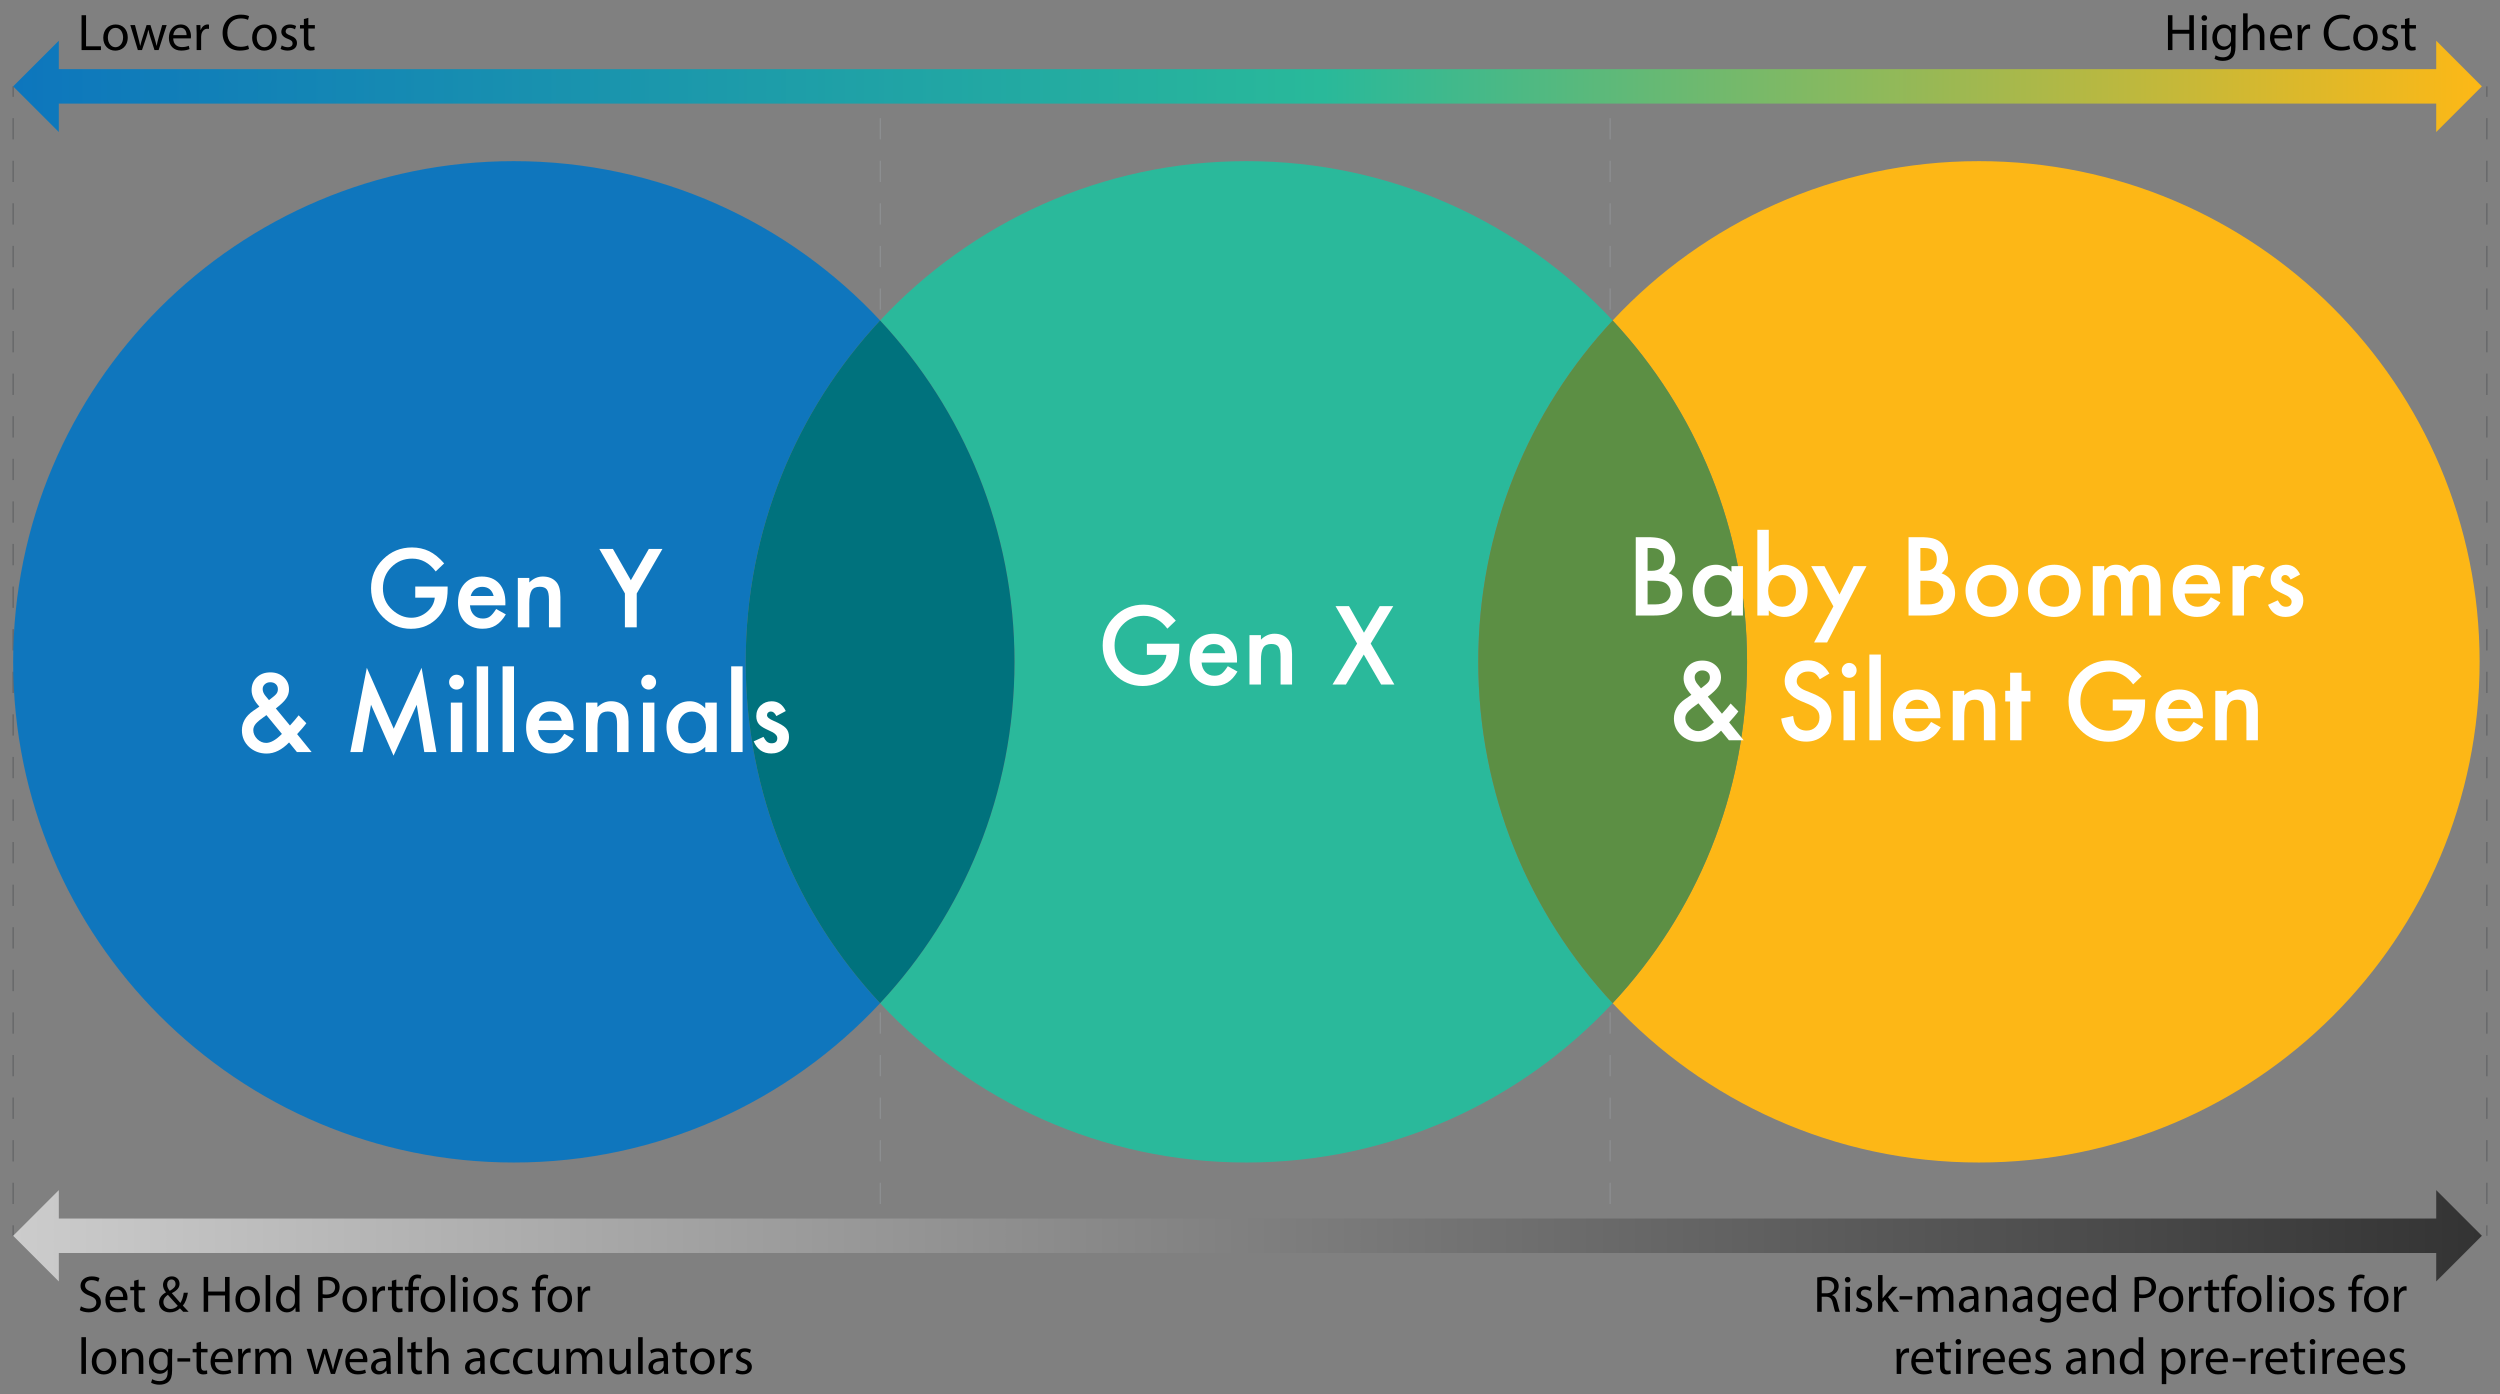 <?xml version="1.0" encoding="utf-8"?>
<!-- Generator: Adobe Illustrator 28.0.0, SVG Export Plug-In . SVG Version: 6.00 Build 0)  -->
<svg version="1.1" id="Layer_1" xmlns="http://www.w3.org/2000/svg" xmlns:xlink="http://www.w3.org/1999/xlink" x="0px" y="0px"
	 viewBox="0 0 1434.93 800.13" style="enable-background:new 0 0 1434.93 800.13;" xml:space="preserve">
<rect x="0" y="0" width="1434.93" height="800.13" fill="#808080" stroke="none"/>
<style type="text/css">
	.st0{fill:none;stroke:#636466;stroke-width:0.75;stroke-miterlimit:10;}
	.st1{fill:#636466;}
	.st2{fill:none;stroke:#939598;stroke-width:0.5;stroke-miterlimit:10;}
	.st3{fill:#939598;}
	.st4{fill:#0F76BD;}
	.st5{fill:#FDB716;}
	.st6{fill:#2AB99B;}
	.st7{fill:#00727D;}
	.st8{fill:#5C8F44;}
	.st9{fill:url(#SVGID_1_);}
	.st10{fill:url(#SVGID_00000006690023023234028340000009358574518375351955_);}
	.st11{fill:#FFFFFF;}
</style>
<g>
	<line class="st0" x1="7.55" y1="49.58" x2="7.55" y2="55.58"/>
	<g>
		<path class="st1" d="M7.92,691.08H7.17v-12.22h0.75V691.08z M7.92,666.64H7.17v-12.22h0.75V666.64z M7.92,642.19H7.17v-12.22h0.75
			V642.19z M7.92,617.75H7.17v-12.22h0.75V617.75z M7.92,593.31H7.17v-12.22h0.75V593.31z M7.92,568.87H7.17v-12.22h0.75V568.87z
			 M7.92,544.43H7.17V532.2h0.75V544.43z M7.92,519.98H7.17v-12.22h0.75V519.98z M7.92,495.54H7.17v-12.22h0.75V495.54z M7.92,471.1
			H7.17v-12.22h0.75V471.1z M7.92,446.66H7.17v-12.22h0.75V446.66z M7.92,422.21H7.17v-12.22h0.75V422.21z M7.92,397.77H7.17v-12.22
			h0.75V397.77z M7.92,373.33H7.17v-12.22h0.75V373.33z M7.92,348.89H7.17v-12.22h0.75V348.89z M7.92,324.44H7.17v-12.22h0.75
			V324.44z M7.92,300H7.17v-12.22h0.75V300z M7.92,275.56H7.17v-12.22h0.75V275.56z M7.92,251.12H7.17V238.9h0.75V251.12z
			 M7.92,226.67H7.17v-12.22h0.75V226.67z M7.92,202.23H7.17v-12.22h0.75V202.23z M7.92,177.79H7.17v-12.22h0.75V177.79z
			 M7.92,153.35H7.17v-12.22h0.75V153.35z M7.92,128.9H7.17v-12.22h0.75V128.9z M7.92,104.46H7.17V92.24h0.75V104.46z M7.92,80.02
			H7.17V67.8h0.75V80.02z"/>
	</g>
	<line class="st0" x1="7.55" y1="703.3" x2="7.55" y2="709.3"/>
</g>
<g>
	<line class="st0" x1="1427.38" y1="49.58" x2="1427.38" y2="55.58"/>
	<g>
		<path class="st1" d="M1427.76,691.08h-0.75v-12.22h0.75V691.08z M1427.76,666.64h-0.75v-12.22h0.75V666.64z M1427.76,642.19h-0.75
			v-12.22h0.75V642.19z M1427.76,617.75h-0.75v-12.22h0.75V617.75z M1427.76,593.31h-0.75v-12.22h0.75V593.31z M1427.76,568.87
			h-0.75v-12.22h0.75V568.87z M1427.76,544.43h-0.75V532.2h0.75V544.43z M1427.76,519.98h-0.75v-12.22h0.75V519.98z M1427.76,495.54
			h-0.75v-12.22h0.75V495.54z M1427.76,471.1h-0.75v-12.22h0.75V471.1z M1427.76,446.66h-0.75v-12.22h0.75V446.66z M1427.76,422.21
			h-0.75v-12.22h0.75V422.21z M1427.76,397.77h-0.75v-12.22h0.75V397.77z M1427.76,373.33h-0.75v-12.22h0.75V373.33z
			 M1427.76,348.89h-0.75v-12.22h0.75V348.89z M1427.76,324.44h-0.75v-12.22h0.75V324.44z M1427.76,300h-0.75v-12.22h0.75V300z
			 M1427.76,275.56h-0.75v-12.22h0.75V275.56z M1427.76,251.12h-0.75V238.9h0.75V251.12z M1427.76,226.67h-0.75v-12.22h0.75V226.67z
			 M1427.76,202.23h-0.75v-12.22h0.75V202.23z M1427.76,177.79h-0.75v-12.22h0.75V177.79z M1427.76,153.35h-0.75v-12.22h0.75V153.35
			z M1427.76,128.9h-0.75v-12.22h0.75V128.9z M1427.76,104.46h-0.75V92.24h0.75V104.46z M1427.76,80.02h-0.75V67.8h0.75V80.02z"/>
	</g>
	<line class="st0" x1="1427.38" y1="703.3" x2="1427.38" y2="709.3"/>
</g>
<g>
	<line class="st2" x1="505.22" y1="49.58" x2="505.22" y2="55.58"/>
	<g>
		<path class="st3" d="M505.47,691.08h-0.5v-12.22h0.5V691.08z M505.47,666.64h-0.5v-12.22h0.5V666.64z M505.47,642.19h-0.5v-12.22
			h0.5V642.19z M505.47,617.75h-0.5v-12.22h0.5V617.75z M505.47,593.31h-0.5v-12.22h0.5V593.31z M505.47,568.87h-0.5v-12.22h0.5
			V568.87z M505.47,544.43h-0.5V532.2h0.5V544.43z M505.47,519.98h-0.5v-12.22h0.5V519.98z M505.47,495.54h-0.5v-12.22h0.5V495.54z
			 M505.47,471.1h-0.5v-12.22h0.5V471.1z M505.47,446.66h-0.5v-12.22h0.5V446.66z M505.47,422.21h-0.5v-12.22h0.5V422.21z
			 M505.47,397.77h-0.5v-12.22h0.5V397.77z M505.47,373.33h-0.5v-12.22h0.5V373.33z M505.47,348.89h-0.5v-12.22h0.5V348.89z
			 M505.47,324.44h-0.5v-12.22h0.5V324.44z M505.47,300h-0.5v-12.22h0.5V300z M505.47,275.56h-0.5v-12.22h0.5V275.56z
			 M505.47,251.12h-0.5V238.9h0.5V251.12z M505.47,226.67h-0.5v-12.22h0.5V226.67z M505.47,202.23h-0.5v-12.22h0.5V202.23z
			 M505.47,177.79h-0.5v-12.22h0.5V177.79z M505.47,153.35h-0.5v-12.22h0.5V153.35z M505.47,128.9h-0.5v-12.22h0.5V128.9z
			 M505.47,104.46h-0.5V92.24h0.5V104.46z M505.47,80.02h-0.5V67.8h0.5V80.02z"/>
	</g>
	<line class="st2" x1="505.22" y1="703.3" x2="505.22" y2="709.3"/>
</g>
<g>
	<line class="st2" x1="924.14" y1="49.58" x2="924.14" y2="55.58"/>
	<g>
		<path class="st3" d="M924.39,691.08h-0.5v-12.22h0.5V691.08z M924.39,666.64h-0.5v-12.22h0.5V666.64z M924.39,642.19h-0.5v-12.22
			h0.5V642.19z M924.39,617.75h-0.5v-12.22h0.5V617.75z M924.39,593.31h-0.5v-12.22h0.5V593.31z M924.39,568.87h-0.5v-12.22h0.5
			V568.87z M924.39,544.43h-0.5V532.2h0.5V544.43z M924.39,519.98h-0.5v-12.22h0.5V519.98z M924.39,495.54h-0.5v-12.22h0.5V495.54z
			 M924.39,471.1h-0.5v-12.22h0.5V471.1z M924.39,446.66h-0.5v-12.22h0.5V446.66z M924.39,422.21h-0.5v-12.22h0.5V422.21z
			 M924.39,397.77h-0.5v-12.22h0.5V397.77z M924.39,373.33h-0.5v-12.22h0.5V373.33z M924.39,348.89h-0.5v-12.22h0.5V348.89z
			 M924.39,324.44h-0.5v-12.22h0.5V324.44z M924.39,300h-0.5v-12.22h0.5V300z M924.39,275.56h-0.5v-12.22h0.5V275.56z
			 M924.39,251.12h-0.5V238.9h0.5V251.12z M924.39,226.67h-0.5v-12.22h0.5V226.67z M924.39,202.23h-0.5v-12.22h0.5V202.23z
			 M924.39,177.79h-0.5v-12.22h0.5V177.79z M924.39,153.35h-0.5v-12.22h0.5V153.35z M924.39,128.9h-0.5v-12.22h0.5V128.9z
			 M924.39,104.46h-0.5V92.24h0.5V104.46z M924.39,80.02h-0.5V67.8h0.5V80.02z"/>
	</g>
	<line class="st2" x1="924.14" y1="703.3" x2="924.14" y2="709.3"/>
</g>
<g>
	<path class="st4" d="M294.92,92.49C136.21,92.49,7.55,221.16,7.55,379.87c0,158.71,128.66,287.38,287.38,287.38
		c83,0,157.77-35.18,210.23-91.45c-47.86-51.33-77.14-120.21-77.14-195.93c0-75.71,29.29-144.6,77.14-195.93
		C452.7,127.67,377.92,92.49,294.92,92.49"/>
	<path class="st5" d="M1135.85,92.49c-83,0-157.77,35.18-210.23,91.45c47.86,51.33,77.14,120.21,77.14,195.93
		c0,75.71-29.29,144.6-77.14,195.93c52.46,56.27,127.23,91.45,210.23,91.45c158.71,0,287.38-128.66,287.38-287.38
		C1423.23,221.16,1294.57,92.49,1135.85,92.49"/>
	<path class="st6" d="M715.39,92.49c-83,0-157.77,35.18-210.23,91.45c47.86,51.33,77.14,120.21,77.14,195.93
		c0,75.71-29.29,144.6-77.14,195.93c52.46,56.27,127.23,91.45,210.23,91.45s157.77-35.18,210.23-91.45
		c-47.86-51.33-77.14-120.21-77.14-195.93c0-75.71,29.29-144.6,77.14-195.93C873.16,127.67,798.39,92.49,715.39,92.49"/>
	<path class="st7" d="M505.15,183.94c-47.86,51.33-77.14,120.21-77.14,195.93c0,75.71,29.29,144.6,77.14,195.93
		c47.86-51.33,77.14-120.21,77.14-195.93C582.3,304.15,553.01,235.27,505.15,183.94"/>
	<path class="st8" d="M925.62,183.94c-47.86,51.33-77.14,120.21-77.14,195.93c0,75.71,29.29,144.6,77.14,195.93
		c47.86-51.33,77.14-120.21,77.14-195.93C1002.76,304.15,973.48,235.27,925.62,183.94"/>
</g>
<g>
	<g>
		<path d="M1246.92,8.73v8.37h9.68V8.73h2.61v20.01h-2.61v-9.38h-9.68v9.38h-2.58V8.73H1246.92z"/>
		<path d="M1266.82,10.33c0.03,0.89-0.62,1.6-1.66,1.6c-0.92,0-1.57-0.71-1.57-1.6c0-0.92,0.68-1.63,1.63-1.63
			C1266.2,8.7,1266.82,9.41,1266.82,10.33z M1263.91,28.74V14.37h2.61v14.37H1263.91z"/>
		<path d="M1283.24,14.37c-0.06,1.04-0.12,2.2-0.12,3.95v8.34c0,3.3-0.65,5.32-2.05,6.56c-1.4,1.31-3.41,1.72-5.23,1.72
			c-1.72,0-3.62-0.42-4.78-1.19l0.65-1.99c0.95,0.59,2.44,1.13,4.22,1.13c2.67,0,4.63-1.4,4.63-5.02v-1.6h-0.06
			c-0.8,1.34-2.35,2.4-4.57,2.4c-3.56,0-6.12-3.03-6.12-7.01c0-4.87,3.18-7.63,6.47-7.63c2.49,0,3.86,1.31,4.48,2.49h0.06l0.12-2.17
			H1283.24z M1280.54,20.04c0-0.45-0.03-0.83-0.15-1.19c-0.47-1.51-1.75-2.76-3.65-2.76c-2.49,0-4.28,2.11-4.28,5.43
			c0,2.82,1.42,5.17,4.25,5.17c1.6,0,3.06-1.01,3.62-2.67c0.15-0.45,0.21-0.95,0.21-1.4V20.04z"/>
		<path d="M1287.47,7.66h2.61v8.97h0.06c0.42-0.74,1.07-1.4,1.87-1.84c0.77-0.45,1.69-0.74,2.67-0.74c1.93,0,5.02,1.19,5.02,6.15
			v8.55h-2.61v-8.25c0-2.32-0.86-4.28-3.33-4.28c-1.69,0-3.03,1.19-3.5,2.61c-0.15,0.36-0.18,0.74-0.18,1.25v8.67h-2.61V7.66z"/>
		<path d="M1305.4,22.03c0.06,3.53,2.32,4.99,4.93,4.99c1.87,0,3-0.33,3.98-0.74l0.45,1.87c-0.92,0.42-2.5,0.89-4.78,0.89
			c-4.42,0-7.07-2.91-7.07-7.25c0-4.34,2.55-7.75,6.74-7.75c4.69,0,5.94,4.13,5.94,6.77c0,0.53-0.06,0.95-0.09,1.22H1305.4z
			 M1313.06,20.16c0.03-1.66-0.68-4.25-3.62-4.25c-2.64,0-3.8,2.44-4.01,4.25H1313.06z"/>
		<path d="M1318.83,18.85c0-1.69-0.03-3.15-0.12-4.48h2.29l0.09,2.82h0.12c0.65-1.93,2.23-3.15,3.98-3.15c0.3,0,0.5,0.03,0.74,0.09
			v2.46c-0.27-0.06-0.54-0.09-0.89-0.09c-1.84,0-3.15,1.4-3.5,3.36c-0.06,0.36-0.12,0.77-0.12,1.22v7.66h-2.58V18.85z"/>
		<path d="M1348.91,28.09c-0.95,0.48-2.85,0.95-5.29,0.95c-5.64,0-9.89-3.56-9.89-10.13c0-6.27,4.25-10.51,10.45-10.51
			c2.49,0,4.07,0.53,4.75,0.89l-0.62,2.11c-0.98-0.48-2.38-0.83-4.04-0.83c-4.69,0-7.81,3-7.81,8.25c0,4.9,2.82,8.05,7.69,8.05
			c1.57,0,3.18-0.33,4.22-0.83L1348.91,28.09z"/>
		<path d="M1364.74,21.44c0,5.32-3.68,7.63-7.16,7.63c-3.89,0-6.89-2.85-6.89-7.39c0-4.81,3.15-7.63,7.13-7.63
			C1361.95,14.04,1364.74,17.04,1364.74,21.44z M1353.34,21.58c0,3.15,1.81,5.52,4.36,5.52c2.49,0,4.37-2.35,4.37-5.58
			c0-2.44-1.22-5.52-4.31-5.52S1353.34,18.85,1353.34,21.58z"/>
		<path d="M1367.68,26.07c0.77,0.5,2.14,1.04,3.44,1.04c1.9,0,2.79-0.95,2.79-2.14c0-1.25-0.74-1.93-2.67-2.64
			c-2.58-0.92-3.8-2.35-3.8-4.07c0-2.32,1.87-4.22,4.96-4.22c1.46,0,2.73,0.42,3.53,0.89l-0.65,1.9c-0.56-0.36-1.6-0.83-2.94-0.83
			c-1.54,0-2.41,0.89-2.41,1.96c0,1.19,0.86,1.72,2.73,2.44c2.49,0.95,3.77,2.2,3.77,4.33c0,2.52-1.96,4.31-5.38,4.31
			c-1.57,0-3.03-0.39-4.04-0.98L1367.68,26.07z"/>
		<path d="M1382.95,10.24v4.13h3.74v1.99h-3.74v7.75c0,1.78,0.5,2.79,1.96,2.79c0.68,0,1.19-0.09,1.51-0.18l0.12,1.96
			c-0.5,0.21-1.31,0.36-2.32,0.36c-1.22,0-2.2-0.39-2.82-1.1c-0.74-0.77-1.01-2.05-1.01-3.74v-7.84h-2.23v-1.99h2.23v-3.44
			L1382.95,10.24z"/>
	</g>
</g>
<g>
	<g>
		<path d="M46.81,8.73h2.58v17.85h8.55v2.17H46.81V8.73z"/>
		<path d="M73.32,21.44c0,5.32-3.68,7.63-7.16,7.63c-3.89,0-6.89-2.85-6.89-7.39c0-4.81,3.15-7.63,7.13-7.63
			C70.53,14.04,73.32,17.04,73.32,21.44z M61.92,21.58c0,3.15,1.81,5.52,4.37,5.52c2.49,0,4.36-2.35,4.36-5.58
			c0-2.44-1.22-5.52-4.31-5.52C63.26,16,61.92,18.85,61.92,21.58z"/>
		<path d="M77.46,14.37l1.9,7.3c0.42,1.6,0.8,3.09,1.07,4.57h0.09c0.33-1.46,0.8-3,1.28-4.54l2.35-7.33h2.2l2.23,7.19
			c0.53,1.72,0.95,3.24,1.28,4.69h0.09c0.24-1.46,0.62-2.97,1.1-4.66l2.05-7.22h2.58l-4.63,14.37h-2.38l-2.2-6.86
			c-0.5-1.6-0.92-3.03-1.28-4.72h-0.06c-0.36,1.72-0.8,3.21-1.31,4.75l-2.32,6.83h-2.38l-4.33-14.37H77.46z"/>
		<path d="M99.43,22.03c0.06,3.53,2.32,4.99,4.93,4.99c1.87,0,3-0.33,3.98-0.74l0.45,1.87c-0.92,0.42-2.49,0.89-4.78,0.89
			c-4.42,0-7.07-2.91-7.07-7.25c0-4.34,2.55-7.75,6.74-7.75c4.69,0,5.94,4.13,5.94,6.77c0,0.53-0.06,0.95-0.09,1.22H99.43z
			 M107.09,20.16c0.03-1.66-0.68-4.25-3.62-4.25c-2.64,0-3.8,2.44-4.01,4.25H107.09z"/>
		<path d="M112.86,18.85c0-1.69-0.03-3.15-0.12-4.48h2.29l0.09,2.82h0.12c0.65-1.93,2.23-3.15,3.98-3.15c0.3,0,0.5,0.03,0.74,0.09
			v2.46c-0.27-0.06-0.53-0.09-0.89-0.09c-1.84,0-3.15,1.4-3.5,3.36c-0.06,0.36-0.12,0.77-0.12,1.22v7.66h-2.58V18.85z"/>
		<path d="M142.94,28.09c-0.95,0.48-2.85,0.95-5.29,0.95c-5.64,0-9.89-3.56-9.89-10.13c0-6.27,4.25-10.51,10.45-10.51
			c2.49,0,4.07,0.53,4.75,0.89l-0.62,2.11c-0.98-0.48-2.38-0.83-4.04-0.83c-4.69,0-7.81,3-7.81,8.25c0,4.9,2.82,8.05,7.69,8.05
			c1.57,0,3.18-0.33,4.22-0.83L142.94,28.09z"/>
		<path d="M158.77,21.44c0,5.32-3.68,7.63-7.16,7.63c-3.89,0-6.89-2.85-6.89-7.39c0-4.81,3.15-7.63,7.13-7.63
			C155.98,14.04,158.77,17.04,158.77,21.44z M147.37,21.58c0,3.15,1.81,5.52,4.37,5.52c2.49,0,4.36-2.35,4.36-5.58
			c0-2.44-1.22-5.52-4.31-5.52C148.7,16,147.37,18.85,147.37,21.58z"/>
		<path d="M161.71,26.07c0.77,0.5,2.14,1.04,3.44,1.04c1.9,0,2.79-0.95,2.79-2.14c0-1.25-0.74-1.93-2.67-2.64
			c-2.58-0.92-3.8-2.35-3.8-4.07c0-2.32,1.87-4.22,4.96-4.22c1.46,0,2.73,0.42,3.53,0.89l-0.65,1.9c-0.56-0.36-1.6-0.83-2.94-0.83
			c-1.54,0-2.41,0.89-2.41,1.96c0,1.19,0.86,1.72,2.73,2.44c2.49,0.95,3.77,2.2,3.77,4.33c0,2.52-1.96,4.31-5.37,4.31
			c-1.57,0-3.03-0.39-4.04-0.98L161.71,26.07z"/>
		<path d="M176.98,10.24v4.13h3.74v1.99h-3.74v7.75c0,1.78,0.5,2.79,1.96,2.79c0.68,0,1.19-0.09,1.51-0.18l0.12,1.96
			c-0.5,0.21-1.31,0.36-2.32,0.36c-1.22,0-2.2-0.39-2.82-1.1c-0.74-0.77-1.01-2.05-1.01-3.74v-7.84h-2.23v-1.99h2.23v-3.44
			L176.98,10.24z"/>
	</g>
</g>
<linearGradient id="SVGID_1_" gradientUnits="userSpaceOnUse" x1="7.546" y1="49.576" x2="1424.53" y2="49.576">
	<stop  offset="0" style="stop-color:#0D76BD"/>
	<stop  offset="0.531" style="stop-color:#29B99A"/>
	<stop  offset="1" style="stop-color:#FDB816"/>
</linearGradient>
<polygon class="st9" points="1424.53,49.58 1398.32,23.37 1398.32,39.68 33.76,39.68 33.76,23.37 7.55,49.58 33.76,75.79 
	33.76,59.48 1398.32,59.48 1398.32,75.79 "/>
<g>
	<g>
		<g>
			<path d="M46.45,749.8c1.16,0.71,2.85,1.31,4.63,1.31c2.64,0,4.19-1.4,4.19-3.42c0-1.87-1.07-2.94-3.77-3.98
				c-3.27-1.16-5.29-2.85-5.29-5.67c0-3.12,2.58-5.43,6.47-5.43c2.05,0,3.53,0.47,4.42,0.98l-0.71,2.11
				c-0.65-0.36-1.99-0.95-3.8-0.95c-2.73,0-3.77,1.63-3.77,3c0,1.87,1.22,2.79,3.98,3.86c3.38,1.31,5.11,2.94,5.11,5.88
				c0,3.09-2.29,5.76-7.01,5.76c-1.93,0-4.04-0.56-5.11-1.28L46.45,749.8z"/>
			<path d="M62.99,746.23c0.06,3.53,2.32,4.99,4.93,4.99c1.87,0,3-0.33,3.98-0.74l0.45,1.87c-0.92,0.42-2.49,0.89-4.78,0.89
				c-4.42,0-7.07-2.91-7.07-7.25s2.55-7.75,6.74-7.75c4.69,0,5.94,4.13,5.94,6.77c0,0.53-0.06,0.95-0.09,1.22H62.99z M70.65,744.36
				c0.03-1.66-0.68-4.25-3.62-4.25c-2.64,0-3.8,2.43-4.01,4.25H70.65z"/>
			<path d="M79.56,734.44v4.13h3.74v1.99h-3.74v7.75c0,1.78,0.5,2.79,1.96,2.79c0.68,0,1.19-0.09,1.51-0.18l0.12,1.96
				c-0.5,0.21-1.31,0.36-2.32,0.36c-1.22,0-2.2-0.39-2.82-1.1c-0.74-0.77-1.01-2.05-1.01-3.74v-7.84h-2.23v-1.99h2.23v-3.44
				L79.56,734.44z"/>
			<path d="M105.16,752.94c-0.56-0.56-1.1-1.13-1.87-1.96c-1.72,1.6-3.65,2.29-5.85,2.29c-3.89,0-6.15-2.61-6.15-5.61
				c0-2.73,1.63-4.6,3.92-5.85v-0.09c-1.04-1.31-1.66-2.76-1.66-4.19c0-2.43,1.75-4.93,5.08-4.93c2.49,0,4.42,1.66,4.42,4.25
				c0,2.11-1.22,3.77-4.39,5.34v0.09c1.69,1.96,3.59,4.16,4.87,5.58c0.92-1.4,1.54-3.33,1.93-5.85h2.38
				c-0.53,3.15-1.4,5.64-2.88,7.39c1.07,1.13,2.11,2.26,3.3,3.53H105.16z M102.01,749.5c-1.19-1.31-3.41-3.74-5.64-6.29
				c-1.07,0.68-2.58,1.96-2.58,4.07c0,2.29,1.69,4.04,4.1,4.04C99.61,751.31,101.06,750.54,102.01,749.5z M95.93,737.3
				c0,1.42,0.65,2.52,1.51,3.59c2.02-1.16,3.33-2.23,3.33-3.92c0-1.22-0.68-2.58-2.32-2.58C96.79,734.39,95.93,735.75,95.93,737.3z"
				/>
			<path d="M119.48,732.93v8.37h9.68v-8.37h2.61v20.01h-2.61v-9.38h-9.68v9.38h-2.58v-20.01H119.48z"/>
			<path d="M149.18,745.64c0,5.32-3.68,7.63-7.16,7.63c-3.89,0-6.89-2.85-6.89-7.39c0-4.81,3.15-7.63,7.13-7.63
				C146.39,738.25,149.18,741.24,149.18,745.64z M137.77,745.79c0,3.15,1.81,5.52,4.37,5.52c2.49,0,4.36-2.35,4.36-5.58
				c0-2.43-1.22-5.52-4.31-5.52C139.11,740.21,137.77,743.06,137.77,745.79z"/>
			<path d="M152.48,731.86h2.61v21.08h-2.61V731.86z"/>
			<path d="M171.9,731.86v17.37c0,1.28,0.03,2.73,0.12,3.71h-2.35l-0.12-2.49h-0.06c-0.8,1.6-2.55,2.82-4.9,2.82
				c-3.47,0-6.15-2.94-6.15-7.3c-0.03-4.78,2.94-7.72,6.44-7.72c2.2,0,3.68,1.04,4.34,2.2h0.06v-8.58H171.9z M169.28,744.42
				c0-0.33-0.03-0.77-0.12-1.1c-0.39-1.66-1.81-3.03-3.77-3.03c-2.7,0-4.31,2.38-4.31,5.55c0,2.91,1.43,5.32,4.25,5.32
				c1.75,0,3.36-1.16,3.83-3.12c0.09-0.36,0.12-0.71,0.12-1.13V744.42z"/>
			<path d="M182.62,733.17c1.25-0.21,2.88-0.39,4.96-0.39c2.55,0,4.42,0.59,5.61,1.66c1.1,0.95,1.75,2.41,1.75,4.19
				c0,1.81-0.53,3.24-1.54,4.28c-1.37,1.46-3.59,2.2-6.12,2.2c-0.77,0-1.48-0.03-2.08-0.18v8.02h-2.58V733.17z M185.2,742.82
				c0.56,0.15,1.28,0.21,2.14,0.21c3.12,0,5.02-1.51,5.02-4.28c0-2.64-1.87-3.92-4.72-3.92c-1.13,0-1.99,0.09-2.44,0.21V742.82z"/>
			<path d="M210.6,745.64c0,5.32-3.68,7.63-7.16,7.63c-3.89,0-6.89-2.85-6.89-7.39c0-4.81,3.15-7.63,7.13-7.63
				C207.8,738.25,210.6,741.24,210.6,745.64z M199.19,745.79c0,3.15,1.81,5.52,4.37,5.52c2.49,0,4.36-2.35,4.36-5.58
				c0-2.43-1.22-5.52-4.31-5.52C200.53,740.21,199.19,743.06,199.19,745.79z"/>
			<path d="M213.89,743.06c0-1.69-0.03-3.15-0.12-4.48h2.29l0.09,2.82h0.12c0.65-1.93,2.23-3.15,3.98-3.15c0.3,0,0.5,0.03,0.74,0.09
				v2.46c-0.27-0.06-0.53-0.09-0.89-0.09c-1.84,0-3.15,1.4-3.5,3.36c-0.06,0.36-0.12,0.77-0.12,1.22v7.66h-2.58V743.06z"/>
			<path d="M227.47,734.44v4.13h3.74v1.99h-3.74v7.75c0,1.78,0.5,2.79,1.96,2.79c0.68,0,1.19-0.09,1.51-0.18l0.12,1.96
				c-0.5,0.21-1.31,0.36-2.32,0.36c-1.22,0-2.2-0.39-2.82-1.1c-0.74-0.77-1.01-2.05-1.01-3.74v-7.84h-2.23v-1.99h2.23v-3.44
				L227.47,734.44z"/>
			<path d="M234.42,752.94v-12.38h-2.02v-1.99h2.02v-0.68c0-2.02,0.45-3.86,1.66-5.02c0.98-0.95,2.29-1.34,3.5-1.34
				c0.92,0,1.72,0.21,2.23,0.42l-0.36,2.02c-0.39-0.18-0.92-0.33-1.66-0.33c-2.23,0-2.79,1.96-2.79,4.16v0.77h3.47v1.99H237v12.38
				H234.42z"/>
			<path d="M255.44,745.64c0,5.32-3.68,7.63-7.16,7.63c-3.89,0-6.89-2.85-6.89-7.39c0-4.81,3.15-7.63,7.13-7.63
				C252.65,738.25,255.44,741.24,255.44,745.64z M244.04,745.79c0,3.15,1.81,5.52,4.37,5.52c2.49,0,4.36-2.35,4.36-5.58
				c0-2.43-1.22-5.52-4.31-5.52C245.38,740.21,244.04,743.06,244.04,745.79z"/>
			<path d="M258.74,731.86h2.61v21.08h-2.61V731.86z"/>
			<path d="M268.66,734.53c0.03,0.89-0.62,1.6-1.66,1.6c-0.92,0-1.57-0.71-1.57-1.6c0-0.92,0.68-1.63,1.63-1.63
				C268.04,732.9,268.66,733.61,268.66,734.53z M265.75,752.94v-14.37h2.61v14.37H265.75z"/>
			<path d="M285.71,745.64c0,5.32-3.68,7.63-7.16,7.63c-3.89,0-6.89-2.85-6.89-7.39c0-4.81,3.15-7.63,7.13-7.63
				C282.91,738.25,285.71,741.24,285.71,745.64z M274.3,745.79c0,3.15,1.81,5.52,4.37,5.52c2.49,0,4.36-2.35,4.36-5.58
				c0-2.43-1.22-5.52-4.31-5.52C275.64,740.21,274.3,743.06,274.3,745.79z"/>
			<path d="M288.65,750.27c0.77,0.5,2.14,1.04,3.44,1.04c1.9,0,2.79-0.95,2.79-2.14c0-1.25-0.74-1.93-2.67-2.64
				c-2.58-0.92-3.8-2.35-3.8-4.07c0-2.32,1.87-4.22,4.96-4.22c1.46,0,2.73,0.42,3.53,0.89l-0.65,1.9c-0.56-0.36-1.6-0.83-2.94-0.83
				c-1.54,0-2.41,0.89-2.41,1.96c0,1.19,0.86,1.72,2.73,2.43c2.49,0.95,3.77,2.2,3.77,4.33c0,2.52-1.96,4.31-5.37,4.31
				c-1.57,0-3.03-0.39-4.04-0.98L288.65,750.27z"/>
			<path d="M307.33,752.94v-12.38h-2.02v-1.99h2.02v-0.68c0-2.02,0.45-3.86,1.66-5.02c0.98-0.95,2.29-1.34,3.5-1.34
				c0.92,0,1.72,0.21,2.23,0.42l-0.36,2.02c-0.39-0.18-0.92-0.33-1.66-0.33c-2.23,0-2.79,1.96-2.79,4.16v0.77h3.47v1.99h-3.47v12.38
				H307.33z"/>
			<path d="M328.35,745.64c0,5.32-3.68,7.63-7.16,7.63c-3.89,0-6.89-2.85-6.89-7.39c0-4.81,3.15-7.63,7.13-7.63
				C325.56,738.25,328.35,741.24,328.35,745.64z M316.95,745.79c0,3.15,1.81,5.52,4.37,5.52c2.49,0,4.36-2.35,4.36-5.58
				c0-2.43-1.22-5.52-4.31-5.52C318.29,740.21,316.95,743.06,316.95,745.79z"/>
			<path d="M331.65,743.06c0-1.69-0.03-3.15-0.12-4.48h2.29l0.09,2.82h0.12c0.65-1.93,2.23-3.15,3.98-3.15c0.3,0,0.5,0.03,0.74,0.09
				v2.46c-0.27-0.06-0.53-0.09-0.89-0.09c-1.84,0-3.15,1.4-3.5,3.36c-0.06,0.36-0.12,0.77-0.12,1.22v7.66h-2.58V743.06z"/>
			<path d="M46.72,767.5h2.61v21.08h-2.61V767.5z"/>
			<path d="M66.73,781.28c0,5.32-3.68,7.63-7.16,7.63c-3.89,0-6.89-2.85-6.89-7.39c0-4.81,3.15-7.63,7.13-7.63
				C63.94,773.89,66.73,776.88,66.73,781.28z M55.33,781.43c0,3.15,1.81,5.52,4.37,5.52c2.49,0,4.36-2.35,4.36-5.58
				c0-2.43-1.22-5.52-4.31-5.52C56.66,775.85,55.33,778.7,55.33,781.43z"/>
			<path d="M70.03,778.1c0-1.49-0.03-2.7-0.12-3.89h2.32l0.15,2.38h0.06c0.71-1.37,2.38-2.7,4.75-2.7c1.99,0,5.08,1.19,5.08,6.12
				v8.58h-2.61v-8.28c0-2.32-0.86-4.25-3.33-4.25c-1.72,0-3.06,1.22-3.5,2.67c-0.12,0.33-0.18,0.77-0.18,1.22v8.64h-2.61V778.1z"/>
			<path d="M98.9,774.21c-0.06,1.04-0.12,2.2-0.12,3.95v8.34c0,3.3-0.65,5.31-2.05,6.56c-1.4,1.31-3.42,1.72-5.23,1.72
				c-1.72,0-3.62-0.42-4.78-1.19l0.65-1.99c0.95,0.59,2.43,1.13,4.22,1.13c2.67,0,4.63-1.4,4.63-5.02v-1.6h-0.06
				c-0.8,1.34-2.35,2.41-4.57,2.41c-3.56,0-6.12-3.03-6.12-7.01c0-4.87,3.18-7.63,6.47-7.63c2.49,0,3.86,1.31,4.48,2.49h0.06
				l0.12-2.17H98.9z M96.19,779.88c0-0.45-0.03-0.83-0.15-1.19c-0.48-1.51-1.75-2.76-3.65-2.76c-2.49,0-4.28,2.11-4.28,5.43
				c0,2.82,1.43,5.17,4.25,5.17c1.6,0,3.06-1.01,3.62-2.67c0.15-0.45,0.21-0.95,0.21-1.4V779.88z"/>
			<path d="M109.17,779.59v1.93h-7.33v-1.93H109.17z"/>
			<path d="M115.38,770.08v4.13h3.74v1.99h-3.74v7.75c0,1.78,0.5,2.79,1.96,2.79c0.68,0,1.19-0.09,1.51-0.18l0.12,1.96
				c-0.5,0.21-1.31,0.36-2.32,0.36c-1.22,0-2.2-0.39-2.82-1.1c-0.74-0.77-1.01-2.05-1.01-3.74v-7.84h-2.23v-1.99h2.23v-3.44
				L115.38,770.08z"/>
			<path d="M123.34,781.87c0.06,3.53,2.32,4.99,4.93,4.99c1.87,0,3-0.33,3.98-0.74l0.45,1.87c-0.92,0.42-2.49,0.89-4.78,0.89
				c-4.42,0-7.07-2.91-7.07-7.25s2.55-7.75,6.74-7.75c4.69,0,5.94,4.13,5.94,6.77c0,0.53-0.06,0.95-0.09,1.22H123.34z M131,780
				c0.03-1.66-0.68-4.25-3.62-4.25c-2.64,0-3.8,2.44-4.01,4.25H131z"/>
			<path d="M136.77,778.7c0-1.69-0.03-3.15-0.12-4.48h2.29l0.09,2.82h0.12c0.65-1.93,2.23-3.15,3.98-3.15c0.3,0,0.5,0.03,0.74,0.09
				v2.46c-0.27-0.06-0.53-0.09-0.89-0.09c-1.84,0-3.15,1.4-3.5,3.36c-0.06,0.36-0.12,0.77-0.12,1.22v7.66h-2.58V778.7z"/>
			<path d="M146.6,778.1c0-1.49-0.03-2.7-0.12-3.89h2.29l0.12,2.32h0.09c0.8-1.37,2.14-2.64,4.51-2.64c1.96,0,3.44,1.19,4.07,2.88
				h0.06c0.45-0.8,1.01-1.42,1.6-1.87c0.86-0.65,1.81-1.01,3.18-1.01c1.9,0,4.72,1.25,4.72,6.24v8.46h-2.55v-8.14
				c0-2.76-1.01-4.42-3.12-4.42c-1.48,0-2.64,1.1-3.09,2.38c-0.12,0.36-0.21,0.83-0.21,1.31v8.88h-2.55v-8.61
				c0-2.29-1.01-3.95-3-3.95c-1.63,0-2.82,1.31-3.24,2.61c-0.15,0.39-0.21,0.83-0.21,1.28v8.67h-2.55V778.1z"/>
			<path d="M178.7,774.21l1.9,7.3c0.42,1.6,0.8,3.09,1.07,4.57h0.09c0.33-1.46,0.8-3,1.28-4.54l2.35-7.33h2.2l2.23,7.19
				c0.53,1.72,0.95,3.24,1.28,4.69h0.09c0.24-1.46,0.62-2.97,1.1-4.66l2.05-7.22h2.58l-4.63,14.37h-2.38l-2.2-6.86
				c-0.5-1.6-0.92-3.03-1.28-4.72h-0.06c-0.36,1.72-0.8,3.21-1.31,4.75l-2.32,6.83h-2.38l-4.33-14.37H178.7z"/>
			<path d="M200.68,781.87c0.06,3.53,2.32,4.99,4.93,4.99c1.87,0,3-0.33,3.98-0.74l0.45,1.87c-0.92,0.42-2.49,0.89-4.78,0.89
				c-4.42,0-7.07-2.91-7.07-7.25s2.55-7.75,6.74-7.75c4.69,0,5.94,4.13,5.94,6.77c0,0.53-0.06,0.95-0.09,1.22H200.68z M208.34,780
				c0.03-1.66-0.68-4.25-3.62-4.25c-2.64,0-3.8,2.44-4.01,4.25H208.34z"/>
			<path d="M222.06,788.58l-0.21-1.81h-0.09c-0.8,1.13-2.35,2.14-4.39,2.14c-2.91,0-4.4-2.05-4.4-4.13c0-3.47,3.09-5.38,8.64-5.34
				v-0.3c0-1.19-0.33-3.33-3.27-3.33c-1.34,0-2.73,0.42-3.74,1.07l-0.59-1.72c1.19-0.77,2.91-1.28,4.72-1.28
				c4.39,0,5.46,3,5.46,5.88v5.38c0,1.25,0.06,2.46,0.24,3.44H222.06z M221.67,781.25c-2.85-0.06-6.09,0.45-6.09,3.24
				c0,1.69,1.13,2.49,2.46,2.49c1.87,0,3.06-1.19,3.47-2.41c0.09-0.27,0.15-0.56,0.15-0.83V781.25z"/>
			<path d="M228.42,767.5h2.61v21.08h-2.61V767.5z"/>
			<path d="M238.57,770.08v4.13h3.74v1.99h-3.74v7.75c0,1.78,0.5,2.79,1.96,2.79c0.68,0,1.19-0.09,1.51-0.18l0.12,1.96
				c-0.5,0.21-1.31,0.36-2.32,0.36c-1.22,0-2.2-0.39-2.82-1.1c-0.74-0.77-1.01-2.05-1.01-3.74v-7.84h-2.23v-1.99h2.23v-3.44
				L238.57,770.08z"/>
			<path d="M245.26,767.5h2.61v8.97h0.06c0.42-0.74,1.07-1.4,1.87-1.84c0.77-0.45,1.69-0.74,2.67-0.74c1.93,0,5.02,1.19,5.02,6.15
				v8.55h-2.61v-8.25c0-2.32-0.86-4.28-3.33-4.28c-1.69,0-3.03,1.19-3.5,2.61c-0.15,0.36-0.18,0.74-0.18,1.25v8.67h-2.61V767.5z"/>
			<path d="M276,788.58l-0.21-1.81h-0.09c-0.8,1.13-2.35,2.14-4.39,2.14c-2.91,0-4.4-2.05-4.4-4.13c0-3.47,3.09-5.38,8.64-5.34v-0.3
				c0-1.19-0.33-3.33-3.27-3.33c-1.34,0-2.73,0.42-3.74,1.07l-0.59-1.72c1.19-0.77,2.91-1.28,4.72-1.28c4.39,0,5.46,3,5.46,5.88
				v5.38c0,1.25,0.06,2.46,0.24,3.44H276z M275.61,781.25c-2.85-0.06-6.09,0.45-6.09,3.24c0,1.69,1.13,2.49,2.46,2.49
				c1.87,0,3.06-1.19,3.47-2.41c0.09-0.27,0.15-0.56,0.15-0.83V781.25z"/>
			<path d="M292.6,788.05c-0.68,0.36-2.2,0.83-4.13,0.83c-4.34,0-7.16-2.94-7.16-7.33c0-4.42,3.03-7.63,7.72-7.63
				c1.54,0,2.91,0.39,3.62,0.74l-0.59,2.02c-0.62-0.36-1.6-0.68-3.03-0.68c-3.3,0-5.08,2.43-5.08,5.43c0,3.33,2.14,5.38,4.99,5.38
				c1.48,0,2.46-0.39,3.21-0.71L292.6,788.05z"/>
			<path d="M305.72,788.05c-0.68,0.36-2.2,0.83-4.13,0.83c-4.34,0-7.16-2.94-7.16-7.33c0-4.42,3.03-7.63,7.72-7.63
				c1.54,0,2.91,0.39,3.62,0.74l-0.59,2.02c-0.62-0.36-1.6-0.68-3.03-0.68c-3.3,0-5.08,2.43-5.08,5.43c0,3.33,2.14,5.38,4.99,5.38
				c1.48,0,2.46-0.39,3.21-0.71L305.72,788.05z"/>
			<path d="M320.81,784.66c0,1.49,0.03,2.79,0.12,3.92h-2.32l-0.15-2.35h-0.06c-0.68,1.16-2.2,2.67-4.75,2.67
				c-2.26,0-4.96-1.25-4.96-6.29v-8.4h2.61v7.96c0,2.73,0.83,4.57,3.21,4.57c1.75,0,2.97-1.22,3.44-2.38
				c0.15-0.39,0.24-0.86,0.24-1.34v-8.82h2.61V784.66z"/>
			<path d="M325.15,778.1c0-1.49-0.03-2.7-0.12-3.89h2.29l0.12,2.32h0.09c0.8-1.37,2.14-2.64,4.51-2.64c1.96,0,3.44,1.19,4.07,2.88
				h0.06c0.45-0.8,1.01-1.42,1.6-1.87c0.86-0.65,1.81-1.01,3.18-1.01c1.9,0,4.72,1.25,4.72,6.24v8.46h-2.55v-8.14
				c0-2.76-1.01-4.42-3.12-4.42c-1.48,0-2.64,1.1-3.09,2.38c-0.12,0.36-0.21,0.83-0.21,1.31v8.88h-2.55v-8.61
				c0-2.29-1.01-3.95-3-3.95c-1.63,0-2.82,1.31-3.24,2.61c-0.15,0.39-0.21,0.83-0.21,1.28v8.67h-2.55V778.1z"/>
			<path d="M361.95,784.66c0,1.49,0.03,2.79,0.12,3.92h-2.32l-0.15-2.35h-0.06c-0.68,1.16-2.2,2.67-4.75,2.67
				c-2.26,0-4.96-1.25-4.96-6.29v-8.4h2.61v7.96c0,2.73,0.83,4.57,3.21,4.57c1.75,0,2.97-1.22,3.44-2.38
				c0.15-0.39,0.24-0.86,0.24-1.34v-8.82h2.61V784.66z"/>
			<path d="M366.28,767.5h2.61v21.08h-2.61V767.5z"/>
			<path d="M381.25,788.58l-0.21-1.81h-0.09c-0.8,1.13-2.35,2.14-4.39,2.14c-2.91,0-4.4-2.05-4.4-4.13c0-3.47,3.09-5.38,8.64-5.34
				v-0.3c0-1.19-0.33-3.33-3.27-3.33c-1.34,0-2.73,0.42-3.74,1.07l-0.59-1.72c1.19-0.77,2.91-1.28,4.72-1.28
				c4.39,0,5.46,3,5.46,5.88v5.38c0,1.25,0.06,2.46,0.24,3.44H381.25z M380.87,781.25c-2.85-0.06-6.09,0.45-6.09,3.24
				c0,1.69,1.13,2.49,2.46,2.49c1.87,0,3.06-1.19,3.47-2.41c0.09-0.27,0.15-0.56,0.15-0.83V781.25z"/>
			<path d="M390.64,770.08v4.13h3.74v1.99h-3.74v7.75c0,1.78,0.5,2.79,1.96,2.79c0.68,0,1.19-0.09,1.51-0.18l0.12,1.96
				c-0.5,0.21-1.31,0.36-2.32,0.36c-1.22,0-2.2-0.39-2.82-1.1c-0.74-0.77-1.01-2.05-1.01-3.74v-7.84h-2.23v-1.99h2.23v-3.44
				L390.64,770.08z"/>
			<path d="M410.15,781.28c0,5.32-3.68,7.63-7.16,7.63c-3.89,0-6.89-2.85-6.89-7.39c0-4.81,3.15-7.63,7.13-7.63
				C407.36,773.89,410.15,776.88,410.15,781.28z M398.75,781.43c0,3.15,1.81,5.52,4.37,5.52c2.49,0,4.36-2.35,4.36-5.58
				c0-2.43-1.22-5.52-4.31-5.52C400.08,775.85,398.75,778.7,398.75,781.43z"/>
			<path d="M413.45,778.7c0-1.69-0.03-3.15-0.12-4.48h2.29l0.09,2.82h0.12c0.65-1.93,2.23-3.15,3.98-3.15c0.3,0,0.5,0.03,0.74,0.09
				v2.46c-0.27-0.06-0.53-0.09-0.89-0.09c-1.84,0-3.15,1.4-3.5,3.36c-0.06,0.36-0.12,0.77-0.12,1.22v7.66h-2.58V778.7z"/>
			<path d="M422.8,785.91c0.77,0.5,2.14,1.04,3.44,1.04c1.9,0,2.79-0.95,2.79-2.14c0-1.25-0.74-1.93-2.67-2.64
				c-2.58-0.92-3.8-2.35-3.8-4.07c0-2.32,1.87-4.22,4.96-4.22c1.46,0,2.73,0.42,3.53,0.89l-0.65,1.9c-0.56-0.36-1.6-0.83-2.94-0.83
				c-1.54,0-2.41,0.89-2.41,1.96c0,1.19,0.86,1.72,2.73,2.43c2.49,0.95,3.77,2.2,3.77,4.33c0,2.52-1.96,4.31-5.37,4.31
				c-1.57,0-3.03-0.39-4.04-0.98L422.8,785.91z"/>
		</g>
	</g>
	<g>
		<g>
			<path d="M1043.04,733.2c1.31-0.27,3.18-0.42,4.96-0.42c2.76,0,4.54,0.5,5.79,1.63c1.01,0.89,1.57,2.26,1.57,3.8
				c0,2.64-1.66,4.39-3.77,5.11v0.09c1.54,0.53,2.46,1.96,2.94,4.04c0.65,2.79,1.13,4.72,1.54,5.49h-2.67
				c-0.33-0.56-0.77-2.29-1.34-4.78c-0.59-2.76-1.66-3.8-4.01-3.89h-2.44v8.67h-2.58V733.2z M1045.62,742.31h2.64
				c2.76,0,4.51-1.51,4.51-3.8c0-2.58-1.87-3.71-4.6-3.74c-1.25,0-2.14,0.12-2.55,0.24V742.31z"/>
			<path d="M1062.13,734.53c0.03,0.89-0.62,1.6-1.66,1.6c-0.92,0-1.57-0.71-1.57-1.6c0-0.92,0.68-1.63,1.63-1.63
				C1061.51,732.9,1062.13,733.61,1062.13,734.53z M1059.22,752.94v-14.37h2.61v14.37H1059.22z"/>
			<path d="M1065.82,750.27c0.77,0.5,2.14,1.04,3.44,1.04c1.9,0,2.79-0.95,2.79-2.14c0-1.25-0.74-1.93-2.67-2.64
				c-2.58-0.92-3.8-2.35-3.8-4.07c0-2.32,1.87-4.22,4.96-4.22c1.46,0,2.73,0.42,3.53,0.89l-0.65,1.9c-0.56-0.36-1.6-0.83-2.94-0.83
				c-1.54,0-2.41,0.89-2.41,1.96c0,1.19,0.86,1.72,2.73,2.43c2.49,0.95,3.77,2.2,3.77,4.33c0,2.52-1.96,4.31-5.38,4.31
				c-1.57,0-3.03-0.39-4.04-0.98L1065.82,750.27z"/>
			<path d="M1080.52,745.16h0.06c0.36-0.5,0.86-1.13,1.28-1.63l4.22-4.96h3.15l-5.55,5.91l6.33,8.46h-3.18l-4.96-6.89l-1.34,1.48
				v5.4h-2.58v-21.08h2.58V745.16z"/>
			<path d="M1097.62,743.95v1.93h-7.33v-1.93H1097.62z"/>
			<path d="M1100.68,742.46c0-1.49-0.03-2.7-0.12-3.89h2.29l0.12,2.32h0.09c0.8-1.37,2.14-2.64,4.51-2.64
				c1.96,0,3.44,1.19,4.07,2.88h0.06c0.45-0.8,1.01-1.42,1.6-1.87c0.86-0.65,1.81-1.01,3.18-1.01c1.9,0,4.72,1.25,4.72,6.24v8.46
				h-2.55v-8.14c0-2.76-1.01-4.42-3.12-4.42c-1.49,0-2.64,1.1-3.09,2.38c-0.12,0.36-0.21,0.83-0.21,1.31v8.88h-2.55v-8.61
				c0-2.29-1.01-3.95-3-3.95c-1.63,0-2.82,1.31-3.24,2.61c-0.15,0.39-0.21,0.83-0.21,1.28v8.67h-2.55V742.46z"/>
			<path d="M1133.41,752.94l-0.21-1.81h-0.09c-0.8,1.13-2.35,2.14-4.39,2.14c-2.91,0-4.39-2.05-4.39-4.13
				c0-3.47,3.09-5.38,8.64-5.34v-0.3c0-1.19-0.33-3.33-3.27-3.33c-1.34,0-2.73,0.42-3.74,1.07l-0.59-1.72
				c1.19-0.77,2.91-1.28,4.72-1.28c4.39,0,5.46,3,5.46,5.88v5.38c0,1.25,0.06,2.46,0.24,3.44H1133.41z M1133.03,745.61
				c-2.85-0.06-6.09,0.45-6.09,3.24c0,1.69,1.13,2.49,2.46,2.49c1.87,0,3.06-1.19,3.47-2.41c0.09-0.27,0.15-0.56,0.15-0.83V745.61z"
				/>
			<path d="M1139.77,742.46c0-1.49-0.03-2.7-0.12-3.89h2.32l0.15,2.38h0.06c0.71-1.37,2.38-2.7,4.75-2.7c1.99,0,5.08,1.19,5.08,6.12
				v8.58h-2.61v-8.28c0-2.32-0.86-4.25-3.33-4.25c-1.72,0-3.06,1.22-3.5,2.67c-0.12,0.33-0.18,0.77-0.18,1.22v8.64h-2.61V742.46z"/>
			<path d="M1164.21,752.94l-0.21-1.81h-0.09c-0.8,1.13-2.35,2.14-4.39,2.14c-2.91,0-4.39-2.05-4.39-4.13
				c0-3.47,3.09-5.38,8.64-5.34v-0.3c0-1.19-0.33-3.33-3.27-3.33c-1.34,0-2.73,0.42-3.74,1.07l-0.59-1.72
				c1.19-0.77,2.91-1.28,4.72-1.28c4.39,0,5.46,3,5.46,5.88v5.38c0,1.25,0.06,2.46,0.24,3.44H1164.21z M1163.82,745.61
				c-2.85-0.06-6.09,0.45-6.09,3.24c0,1.69,1.13,2.49,2.46,2.49c1.87,0,3.06-1.19,3.47-2.41c0.09-0.27,0.15-0.56,0.15-0.83V745.61z"
				/>
			<path d="M1182.95,738.57c-0.06,1.04-0.12,2.2-0.12,3.95v8.34c0,3.3-0.65,5.31-2.05,6.56c-1.4,1.31-3.41,1.72-5.23,1.72
				c-1.72,0-3.62-0.42-4.78-1.19l0.65-1.99c0.95,0.59,2.44,1.13,4.22,1.13c2.67,0,4.63-1.4,4.63-5.02v-1.6h-0.06
				c-0.8,1.34-2.35,2.41-4.57,2.41c-3.56,0-6.12-3.03-6.12-7.01c0-4.87,3.18-7.63,6.47-7.63c2.49,0,3.86,1.31,4.48,2.49h0.06
				l0.12-2.17H1182.95z M1180.25,744.24c0-0.45-0.03-0.83-0.15-1.19c-0.47-1.51-1.75-2.76-3.65-2.76c-2.49,0-4.28,2.11-4.28,5.43
				c0,2.82,1.42,5.17,4.25,5.17c1.6,0,3.06-1.01,3.62-2.67c0.15-0.45,0.21-0.95,0.21-1.4V744.24z"/>
			<path d="M1188.62,746.23c0.06,3.53,2.32,4.99,4.93,4.99c1.87,0,3-0.33,3.98-0.74l0.45,1.87c-0.92,0.42-2.5,0.89-4.78,0.89
				c-4.42,0-7.07-2.91-7.07-7.25s2.55-7.75,6.74-7.75c4.69,0,5.94,4.13,5.94,6.77c0,0.53-0.06,0.95-0.09,1.22H1188.62z
				 M1196.29,744.36c0.03-1.66-0.68-4.25-3.62-4.25c-2.64,0-3.8,2.43-4.01,4.25H1196.29z"/>
			<path d="M1214.46,731.86v17.37c0,1.28,0.03,2.73,0.12,3.71h-2.35l-0.12-2.49h-0.06c-0.8,1.6-2.55,2.82-4.9,2.82
				c-3.47,0-6.15-2.94-6.15-7.3c-0.03-4.78,2.94-7.72,6.44-7.72c2.2,0,3.68,1.04,4.33,2.2h0.06v-8.58H1214.46z M1211.85,744.42
				c0-0.33-0.03-0.77-0.12-1.1c-0.39-1.66-1.81-3.03-3.77-3.03c-2.7,0-4.3,2.38-4.3,5.55c0,2.91,1.42,5.32,4.25,5.32
				c1.75,0,3.36-1.16,3.83-3.12c0.09-0.36,0.12-0.71,0.12-1.13V744.42z"/>
			<path d="M1225.18,733.17c1.25-0.21,2.88-0.39,4.96-0.39c2.55,0,4.42,0.59,5.61,1.66c1.1,0.95,1.75,2.41,1.75,4.19
				c0,1.81-0.53,3.24-1.54,4.28c-1.37,1.46-3.59,2.2-6.12,2.2c-0.77,0-1.49-0.03-2.08-0.18v8.02h-2.58V733.17z M1227.77,742.82
				c0.56,0.15,1.28,0.21,2.14,0.21c3.12,0,5.02-1.51,5.02-4.28c0-2.64-1.87-3.92-4.72-3.92c-1.13,0-1.99,0.09-2.44,0.21V742.82z"/>
			<path d="M1253.16,745.64c0,5.32-3.68,7.63-7.16,7.63c-3.89,0-6.89-2.85-6.89-7.39c0-4.81,3.15-7.63,7.13-7.63
				C1250.37,738.25,1253.16,741.24,1253.16,745.64z M1241.76,745.79c0,3.15,1.81,5.52,4.36,5.52c2.49,0,4.37-2.35,4.37-5.58
				c0-2.43-1.22-5.52-4.31-5.52S1241.76,743.06,1241.76,745.79z"/>
			<path d="M1256.46,743.06c0-1.69-0.03-3.15-0.12-4.48h2.29l0.09,2.82h0.12c0.65-1.93,2.23-3.15,3.98-3.15
				c0.3,0,0.5,0.03,0.74,0.09v2.46c-0.27-0.06-0.54-0.09-0.89-0.09c-1.84,0-3.15,1.4-3.5,3.36c-0.06,0.36-0.12,0.77-0.12,1.22v7.66
				h-2.58V743.06z"/>
			<path d="M1270.03,734.44v4.13h3.74v1.99h-3.74v7.75c0,1.78,0.5,2.79,1.96,2.79c0.68,0,1.19-0.09,1.51-0.18l0.12,1.96
				c-0.5,0.21-1.31,0.36-2.32,0.36c-1.22,0-2.2-0.39-2.82-1.1c-0.74-0.77-1.01-2.05-1.01-3.74v-7.84h-2.23v-1.99h2.23v-3.44
				L1270.03,734.44z"/>
			<path d="M1276.98,752.94v-12.38h-2.02v-1.99h2.02v-0.68c0-2.02,0.45-3.86,1.66-5.02c0.98-0.95,2.29-1.34,3.5-1.34
				c0.92,0,1.72,0.21,2.23,0.42l-0.36,2.02c-0.39-0.18-0.92-0.33-1.66-0.33c-2.23,0-2.79,1.96-2.79,4.16v0.77h3.47v1.99h-3.47v12.38
				H1276.98z"/>
			<path d="M1298.01,745.64c0,5.32-3.68,7.63-7.16,7.63c-3.89,0-6.89-2.85-6.89-7.39c0-4.81,3.15-7.63,7.13-7.63
				C1295.21,738.25,1298.01,741.24,1298.01,745.64z M1286.6,745.79c0,3.15,1.81,5.52,4.36,5.52c2.49,0,4.37-2.35,4.37-5.58
				c0-2.43-1.22-5.52-4.31-5.52S1286.6,743.06,1286.6,745.79z"/>
			<path d="M1301.31,731.86h2.61v21.08h-2.61V731.86z"/>
			<path d="M1311.22,734.53c0.03,0.89-0.62,1.6-1.66,1.6c-0.92,0-1.57-0.71-1.57-1.6c0-0.92,0.68-1.63,1.63-1.63
				C1310.6,732.9,1311.22,733.61,1311.22,734.53z M1308.31,752.94v-14.37h2.61v14.37H1308.31z"/>
			<path d="M1328.27,745.64c0,5.32-3.68,7.63-7.16,7.63c-3.89,0-6.89-2.85-6.89-7.39c0-4.81,3.15-7.63,7.13-7.63
				C1325.48,738.25,1328.27,741.24,1328.27,745.64z M1316.87,745.79c0,3.15,1.81,5.52,4.36,5.52c2.49,0,4.37-2.35,4.37-5.58
				c0-2.43-1.22-5.52-4.31-5.52S1316.87,743.06,1316.87,745.79z"/>
			<path d="M1331.21,750.27c0.77,0.5,2.14,1.04,3.44,1.04c1.9,0,2.79-0.95,2.79-2.14c0-1.25-0.74-1.93-2.67-2.64
				c-2.58-0.92-3.8-2.35-3.8-4.07c0-2.32,1.87-4.22,4.96-4.22c1.46,0,2.73,0.42,3.53,0.89l-0.65,1.9c-0.56-0.36-1.6-0.83-2.94-0.83
				c-1.54,0-2.41,0.89-2.41,1.96c0,1.19,0.86,1.72,2.73,2.43c2.49,0.95,3.77,2.2,3.77,4.33c0,2.52-1.96,4.31-5.38,4.31
				c-1.57,0-3.03-0.39-4.04-0.98L1331.21,750.27z"/>
			<path d="M1349.89,752.94v-12.38h-2.02v-1.99h2.02v-0.68c0-2.02,0.45-3.86,1.66-5.02c0.98-0.95,2.29-1.34,3.5-1.34
				c0.92,0,1.72,0.21,2.23,0.42l-0.36,2.02c-0.39-0.18-0.92-0.33-1.66-0.33c-2.23,0-2.79,1.96-2.79,4.16v0.77h3.47v1.99h-3.47v12.38
				H1349.89z"/>
			<path d="M1370.92,745.64c0,5.32-3.68,7.63-7.16,7.63c-3.89,0-6.89-2.85-6.89-7.39c0-4.81,3.15-7.63,7.13-7.63
				C1368.13,738.25,1370.92,741.24,1370.92,745.64z M1359.52,745.79c0,3.15,1.81,5.52,4.36,5.52c2.49,0,4.37-2.35,4.37-5.58
				c0-2.43-1.22-5.52-4.31-5.52S1359.52,743.06,1359.52,745.79z"/>
			<path d="M1374.22,743.06c0-1.69-0.03-3.15-0.12-4.48h2.29l0.09,2.82h0.12c0.65-1.93,2.23-3.15,3.98-3.15
				c0.3,0,0.5,0.03,0.74,0.09v2.46c-0.27-0.06-0.54-0.09-0.89-0.09c-1.84,0-3.15,1.4-3.5,3.36c-0.06,0.36-0.12,0.77-0.12,1.22v7.66
				h-2.58V743.06z"/>
			<path d="M1088.63,778.7c0-1.69-0.03-3.15-0.12-4.48h2.29l0.09,2.82h0.12c0.65-1.93,2.23-3.15,3.98-3.15c0.3,0,0.5,0.03,0.74,0.09
				v2.46c-0.27-0.06-0.54-0.09-0.89-0.09c-1.84,0-3.15,1.4-3.5,3.36c-0.06,0.36-0.12,0.77-0.12,1.22v7.66h-2.58V778.7z"/>
			<path d="M1099.5,781.87c0.06,3.53,2.32,4.99,4.93,4.99c1.87,0,3-0.33,3.98-0.74l0.45,1.87c-0.92,0.42-2.5,0.89-4.78,0.89
				c-4.42,0-7.07-2.91-7.07-7.25s2.55-7.75,6.74-7.75c4.69,0,5.94,4.13,5.94,6.77c0,0.53-0.06,0.95-0.09,1.22H1099.5z M1107.16,780
				c0.03-1.66-0.68-4.25-3.62-4.25c-2.64,0-3.8,2.44-4.01,4.25H1107.16z"/>
			<path d="M1116.07,770.08v4.13h3.74v1.99h-3.74v7.75c0,1.78,0.5,2.79,1.96,2.79c0.68,0,1.19-0.09,1.51-0.18l0.12,1.96
				c-0.5,0.21-1.31,0.36-2.32,0.36c-1.22,0-2.2-0.39-2.82-1.1c-0.74-0.77-1.01-2.05-1.01-3.74v-7.84h-2.23v-1.99h2.23v-3.44
				L1116.07,770.08z"/>
			<path d="M1125.66,770.17c0.03,0.89-0.62,1.6-1.66,1.6c-0.92,0-1.57-0.71-1.57-1.6c0-0.92,0.68-1.63,1.63-1.63
				C1125.04,768.54,1125.66,769.25,1125.66,770.17z M1122.75,788.58v-14.37h2.61v14.37H1122.75z"/>
			<path d="M1129.7,778.7c0-1.69-0.03-3.15-0.12-4.48h2.29l0.09,2.82h0.12c0.65-1.93,2.23-3.15,3.98-3.15c0.3,0,0.5,0.03,0.74,0.09
				v2.46c-0.27-0.06-0.54-0.09-0.89-0.09c-1.84,0-3.15,1.4-3.5,3.36c-0.06,0.36-0.12,0.77-0.12,1.22v7.66h-2.58V778.7z"/>
			<path d="M1140.57,781.87c0.06,3.53,2.32,4.99,4.93,4.99c1.87,0,3-0.33,3.98-0.74l0.45,1.87c-0.92,0.42-2.5,0.89-4.78,0.89
				c-4.42,0-7.07-2.91-7.07-7.25s2.55-7.75,6.74-7.75c4.69,0,5.94,4.13,5.94,6.77c0,0.53-0.06,0.95-0.09,1.22H1140.57z M1148.23,780
				c0.03-1.66-0.68-4.25-3.62-4.25c-2.64,0-3.8,2.44-4.01,4.25H1148.23z"/>
			<path d="M1155.45,781.87c0.06,3.53,2.32,4.99,4.93,4.99c1.87,0,3-0.33,3.98-0.74l0.45,1.87c-0.92,0.42-2.5,0.89-4.78,0.89
				c-4.42,0-7.07-2.91-7.07-7.25s2.55-7.75,6.74-7.75c4.69,0,5.94,4.13,5.94,6.77c0,0.53-0.06,0.95-0.09,1.22H1155.45z M1163.11,780
				c0.03-1.66-0.68-4.25-3.62-4.25c-2.64,0-3.8,2.44-4.01,4.25H1163.11z"/>
			<path d="M1168.52,785.91c0.77,0.5,2.14,1.04,3.44,1.04c1.9,0,2.79-0.95,2.79-2.14c0-1.25-0.74-1.93-2.67-2.64
				c-2.58-0.92-3.8-2.35-3.8-4.07c0-2.32,1.87-4.22,4.96-4.22c1.46,0,2.73,0.42,3.53,0.89l-0.65,1.9c-0.56-0.36-1.6-0.83-2.94-0.83
				c-1.54,0-2.41,0.89-2.41,1.96c0,1.19,0.86,1.72,2.73,2.43c2.49,0.95,3.77,2.2,3.77,4.33c0,2.52-1.96,4.31-5.38,4.31
				c-1.57,0-3.03-0.39-4.04-0.98L1168.52,785.91z"/>
			<path d="M1194.89,788.58l-0.21-1.81h-0.09c-0.8,1.13-2.35,2.14-4.39,2.14c-2.91,0-4.39-2.05-4.39-4.13
				c0-3.47,3.09-5.38,8.64-5.34v-0.3c0-1.19-0.33-3.33-3.27-3.33c-1.34,0-2.73,0.42-3.74,1.07l-0.59-1.72
				c1.19-0.77,2.91-1.28,4.72-1.28c4.39,0,5.46,3,5.46,5.88v5.38c0,1.25,0.06,2.46,0.24,3.44H1194.89z M1194.5,781.25
				c-2.85-0.06-6.09,0.45-6.09,3.24c0,1.69,1.13,2.49,2.46,2.49c1.87,0,3.06-1.19,3.47-2.41c0.09-0.27,0.15-0.56,0.15-0.83V781.25z"
				/>
			<path d="M1201.25,778.1c0-1.49-0.03-2.7-0.12-3.89h2.32l0.15,2.38h0.06c0.71-1.37,2.38-2.7,4.75-2.7c1.99,0,5.08,1.19,5.08,6.12
				v8.58h-2.61v-8.28c0-2.32-0.86-4.25-3.33-4.25c-1.72,0-3.06,1.22-3.5,2.67c-0.12,0.33-0.18,0.77-0.18,1.22v8.64h-2.61V778.1z"/>
			<path d="M1230.14,767.5v17.37c0,1.28,0.03,2.73,0.12,3.71h-2.35l-0.12-2.49h-0.06c-0.8,1.6-2.55,2.82-4.9,2.82
				c-3.47,0-6.15-2.94-6.15-7.3c-0.03-4.78,2.94-7.72,6.44-7.72c2.2,0,3.68,1.04,4.33,2.2h0.06v-8.58H1230.14z M1227.53,780.06
				c0-0.33-0.03-0.77-0.12-1.1c-0.39-1.66-1.81-3.03-3.77-3.03c-2.7,0-4.31,2.38-4.31,5.55c0,2.91,1.42,5.32,4.25,5.32
				c1.75,0,3.36-1.16,3.83-3.12c0.09-0.36,0.12-0.71,0.12-1.13V780.06z"/>
			<path d="M1240.78,778.9c0-1.84-0.06-3.33-0.12-4.69h2.35l0.12,2.46h0.06c1.07-1.75,2.76-2.79,5.11-2.79
				c3.47,0,6.09,2.94,6.09,7.3c0,5.17-3.15,7.72-6.53,7.72c-1.9,0-3.56-0.83-4.42-2.26h-0.06v7.81h-2.58V778.9z M1243.36,782.73
				c0,0.39,0.06,0.74,0.12,1.07c0.47,1.81,2.05,3.06,3.92,3.06c2.76,0,4.37-2.26,4.37-5.55c0-2.88-1.51-5.34-4.28-5.34
				c-1.78,0-3.44,1.28-3.95,3.24c-0.09,0.33-0.18,0.71-0.18,1.07V782.73z"/>
			<path d="M1257.68,778.7c0-1.69-0.03-3.15-0.12-4.48h2.29l0.09,2.82h0.12c0.65-1.93,2.23-3.15,3.98-3.15c0.3,0,0.5,0.03,0.74,0.09
				v2.46c-0.27-0.06-0.54-0.09-0.89-0.09c-1.84,0-3.15,1.4-3.5,3.36c-0.06,0.36-0.12,0.77-0.12,1.22v7.66h-2.58V778.7z"/>
			<path d="M1268.55,781.87c0.06,3.53,2.32,4.99,4.93,4.99c1.87,0,3-0.33,3.98-0.74l0.45,1.87c-0.92,0.42-2.5,0.89-4.78,0.89
				c-4.42,0-7.07-2.91-7.07-7.25s2.55-7.75,6.74-7.75c4.69,0,5.94,4.13,5.94,6.77c0,0.53-0.06,0.95-0.09,1.22H1268.55z M1276.21,780
				c0.03-1.66-0.68-4.25-3.62-4.25c-2.64,0-3.8,2.44-4.01,4.25H1276.21z"/>
			<path d="M1288.86,779.59v1.93h-7.33v-1.93H1288.86z"/>
			<path d="M1291.92,778.7c0-1.69-0.03-3.15-0.12-4.48h2.29l0.09,2.82h0.12c0.65-1.93,2.23-3.15,3.98-3.15c0.3,0,0.5,0.03,0.74,0.09
				v2.46c-0.27-0.06-0.54-0.09-0.89-0.09c-1.84,0-3.15,1.4-3.5,3.36c-0.06,0.36-0.12,0.77-0.12,1.22v7.66h-2.58V778.7z"/>
			<path d="M1302.79,781.87c0.06,3.53,2.32,4.99,4.93,4.99c1.87,0,3-0.33,3.98-0.74l0.45,1.87c-0.92,0.42-2.5,0.89-4.78,0.89
				c-4.42,0-7.07-2.91-7.07-7.25s2.55-7.75,6.74-7.75c4.69,0,5.94,4.13,5.94,6.77c0,0.53-0.06,0.95-0.09,1.22H1302.79z M1310.45,780
				c0.03-1.66-0.68-4.25-3.62-4.25c-2.64,0-3.8,2.44-4.01,4.25H1310.45z"/>
			<path d="M1319.36,770.08v4.13h3.74v1.99h-3.74v7.75c0,1.78,0.5,2.79,1.96,2.79c0.68,0,1.19-0.09,1.51-0.18l0.12,1.96
				c-0.5,0.21-1.31,0.36-2.32,0.36c-1.22,0-2.2-0.39-2.82-1.1c-0.74-0.77-1.01-2.05-1.01-3.74v-7.84h-2.23v-1.99h2.23v-3.44
				L1319.36,770.08z"/>
			<path d="M1328.95,770.17c0.03,0.89-0.62,1.6-1.66,1.6c-0.92,0-1.57-0.71-1.57-1.6c0-0.92,0.68-1.63,1.63-1.63
				C1328.33,768.54,1328.95,769.25,1328.95,770.17z M1326.04,788.58v-14.37h2.61v14.37H1326.04z"/>
			<path d="M1332.99,778.7c0-1.69-0.03-3.15-0.12-4.48h2.29l0.09,2.82h0.12c0.65-1.93,2.23-3.15,3.98-3.15c0.3,0,0.5,0.03,0.74,0.09
				v2.46c-0.27-0.06-0.54-0.09-0.89-0.09c-1.84,0-3.15,1.4-3.5,3.36c-0.06,0.36-0.12,0.77-0.12,1.22v7.66h-2.58V778.7z"/>
			<path d="M1343.86,781.87c0.06,3.53,2.32,4.99,4.93,4.99c1.87,0,3-0.33,3.98-0.74l0.45,1.87c-0.92,0.42-2.5,0.89-4.78,0.89
				c-4.42,0-7.07-2.91-7.07-7.25s2.55-7.75,6.74-7.75c4.69,0,5.94,4.13,5.94,6.77c0,0.53-0.06,0.95-0.09,1.22H1343.86z M1351.52,780
				c0.03-1.66-0.68-4.25-3.62-4.25c-2.64,0-3.8,2.44-4.01,4.25H1351.52z"/>
			<path d="M1358.74,781.87c0.06,3.53,2.32,4.99,4.93,4.99c1.87,0,3-0.33,3.98-0.74l0.45,1.87c-0.92,0.42-2.5,0.89-4.78,0.89
				c-4.42,0-7.07-2.91-7.07-7.25s2.55-7.75,6.74-7.75c4.69,0,5.94,4.13,5.94,6.77c0,0.53-0.06,0.95-0.09,1.22H1358.74z M1366.4,780
				c0.03-1.66-0.68-4.25-3.62-4.25c-2.64,0-3.8,2.44-4.01,4.25H1366.4z"/>
			<path d="M1371.81,785.91c0.77,0.5,2.14,1.04,3.44,1.04c1.9,0,2.79-0.95,2.79-2.14c0-1.25-0.74-1.93-2.67-2.64
				c-2.58-0.92-3.8-2.35-3.8-4.07c0-2.32,1.87-4.22,4.96-4.22c1.46,0,2.73,0.42,3.53,0.89l-0.65,1.9c-0.56-0.36-1.6-0.83-2.94-0.83
				c-1.54,0-2.41,0.89-2.41,1.96c0,1.19,0.86,1.72,2.73,2.43c2.49,0.95,3.77,2.2,3.77,4.33c0,2.52-1.96,4.31-5.38,4.31
				c-1.57,0-3.03-0.39-4.04-0.98L1371.81,785.91z"/>
		</g>
	</g>
	
		<linearGradient id="SVGID_00000013173109090861190040000006724720956390178710_" gradientUnits="userSpaceOnUse" x1="7.546" y1="709.301" x2="1424.53" y2="709.301">
		<stop  offset="0" style="stop-color:#CCCCCC"/>
		<stop  offset="1" style="stop-color:#333333"/>
	</linearGradient>
	<polygon style="fill:url(#SVGID_00000013173109090861190040000006724720956390178710_);" points="1424.53,709.3 1398.32,683.09 
		1398.32,699.4 33.76,699.4 33.76,683.09 7.55,709.3 33.76,735.51 33.76,719.2 1398.32,719.2 1398.32,735.51 	"/>
</g>
<g>
	<path class="st11" d="M238.35,336.65h18.58v1.49c0,3.38-0.4,6.37-1.19,8.97c-0.78,2.41-2.09,4.66-3.93,6.76
		c-4.18,4.7-9.49,7.05-15.93,7.05c-6.29,0-11.68-2.27-16.17-6.82c-4.49-4.56-6.73-10.04-6.73-16.43c0-6.53,2.28-12.06,6.85-16.6
		c4.56-4.56,10.12-6.85,16.66-6.85c3.51,0,6.8,0.72,9.85,2.16c2.91,1.44,5.78,3.77,8.59,6.99l-4.84,4.63
		c-3.69-4.91-8.19-7.37-13.49-7.37c-4.76,0-8.75,1.64-11.97,4.92c-3.22,3.22-4.84,7.26-4.84,12.12c0,5.01,1.8,9.14,5.39,12.38
		c3.36,3.01,7,4.52,10.92,4.52c3.34,0,6.34-1.13,9-3.38c2.66-2.27,4.15-4.99,4.46-8.16h-11.21V336.65z"/>
	<path class="st11" d="M290.06,347.43h-20.33c0.17,2.33,0.93,4.19,2.27,5.56c1.34,1.36,3.06,2.04,5.16,2.04
		c1.63,0,2.98-0.39,4.05-1.17c1.05-0.78,2.24-2.21,3.58-4.31l5.54,3.09c-0.85,1.46-1.76,2.7-2.71,3.74
		c-0.95,1.04-1.97,1.89-3.06,2.56c-1.09,0.67-2.26,1.16-3.52,1.47c-1.26,0.31-2.63,0.47-4.11,0.47c-4.23,0-7.63-1.36-10.2-4.08
		c-2.56-2.74-3.85-6.37-3.85-10.89c0-4.49,1.24-8.12,3.73-10.89c2.5-2.74,5.83-4.11,9.96-4.11c4.17,0,7.48,1.33,9.9,3.99
		c2.41,2.64,3.61,6.3,3.61,10.98L290.06,347.43z M283.33,342.07c-0.91-3.5-3.12-5.24-6.61-5.24c-0.8,0-1.54,0.12-2.24,0.36
		c-0.7,0.24-1.34,0.59-1.91,1.05c-0.57,0.46-1.06,1-1.47,1.65c-0.41,0.64-0.72,1.37-0.93,2.18H283.33z"/>
	<path class="st11" d="M297.22,331.7h6.58v2.62c2.29-2.27,4.87-3.41,7.75-3.41c3.3,0,5.87,1.04,7.72,3.12
		c1.59,1.77,2.39,4.65,2.39,8.65v17.39h-6.58v-15.85c0-2.8-0.39-4.73-1.17-5.8c-0.76-1.09-2.14-1.63-4.14-1.63
		c-2.17,0-3.72,0.72-4.63,2.16c-0.89,1.42-1.34,3.89-1.34,7.43v13.69h-6.58V331.7z"/>
	<path class="st11" d="M358.69,340.64L344,315.09h7.81l10.28,17.97l10.31-17.97h7.81l-14.74,25.55v19.43h-6.79V340.64z"/>
	<path class="st11" d="M158.32,406.64l8.1,9.79l0.26-0.29c0.87-0.95,1.7-1.88,2.48-2.8c0.78-0.91,1.52-1.83,2.24-2.77l4.43,4.54
		c-0.54,0.78-1.26,1.68-2.14,2.71s-1.94,2.21-3.16,3.55l8.33,10.28h-8.45l-4.49-5.51c-4.12,4.25-8.4,6.38-12.85,6.38
		c-3.98,0-7.36-1.27-10.14-3.82c-2.72-2.56-4.08-5.73-4.08-9.5c0-4.49,2.16-8.21,6.47-11.19l2.94-2.01c0.04-0.02,0.11-0.07,0.2-0.15
		c0.1-0.08,0.23-0.18,0.41-0.32c-2.97-3.17-4.46-6.28-4.46-9.35c0-3.03,0.99-5.5,2.97-7.4c2.02-1.9,4.62-2.85,7.81-2.85
		c3.09,0,5.64,0.92,7.66,2.77c2.02,1.85,3.03,4.18,3.03,6.99c0,1.94-0.55,3.7-1.66,5.27C163.14,402.56,161.17,404.44,158.32,406.64z
		 M152.93,410.45l-0.38,0.26c-2.78,1.92-4.67,3.47-5.68,4.63c-0.99,1.17-1.49,2.4-1.49,3.7c0,1.86,0.75,3.57,2.24,5.13
		c1.55,1.5,3.26,2.24,5.13,2.24c2.62,0,5.64-1.72,9.06-5.16L152.93,410.45z M154.38,401.86l0.55-0.41c0.95-0.72,1.74-1.34,2.36-1.88
		c0.62-0.53,1.07-0.99,1.34-1.35c0.58-0.72,0.87-1.6,0.87-2.65c0-1.18-0.4-2.15-1.19-2.88c-0.8-0.74-1.86-1.11-3.2-1.11
		c-1.22,0-2.25,0.38-3.09,1.14c-0.83,0.72-1.25,1.64-1.25,2.77c0,1.32,0.52,2.62,1.57,3.9l1.69,2.04
		C154.09,401.52,154.21,401.66,154.38,401.86z"/>
	<path class="st11" d="M201.08,431.66l9.47-48.36l15.44,34.96l15.99-34.96l8.51,48.36h-6.96l-4.34-27.15l-13.31,29.22l-12.93-29.25
		l-4.84,27.18H201.08z"/>
	<path class="st11" d="M257.77,391.49c0-1.15,0.42-2.14,1.25-2.97s1.84-1.25,3-1.25c1.18,0,2.19,0.42,3.03,1.25
		c0.83,0.82,1.25,1.82,1.25,3s-0.42,2.19-1.25,3.03c-0.82,0.84-1.82,1.25-3,1.25c-1.18,0-2.19-0.42-3.03-1.25
		C258.18,393.71,257.77,392.69,257.77,391.49z M265.31,403.28v28.37h-6.55v-28.37H265.31z"/>
	<path class="st11" d="M280.17,382.46v49.2h-6.55v-49.2H280.17z"/>
	<path class="st11" d="M295.02,382.46v49.2h-6.55v-49.2H295.02z"/>
	<path class="st11" d="M329.16,419.02h-20.33c0.17,2.33,0.93,4.19,2.27,5.56c1.34,1.36,3.06,2.04,5.16,2.04
		c1.63,0,2.98-0.39,4.05-1.17c1.05-0.78,2.24-2.21,3.58-4.31l5.54,3.09c-0.85,1.46-1.76,2.7-2.71,3.74s-1.97,1.89-3.06,2.56
		c-1.09,0.67-2.26,1.16-3.52,1.47c-1.26,0.31-2.63,0.47-4.11,0.47c-4.23,0-7.63-1.36-10.2-4.08c-2.56-2.74-3.85-6.37-3.85-10.89
		c0-4.49,1.24-8.12,3.73-10.89c2.5-2.74,5.83-4.11,9.96-4.11c4.17,0,7.48,1.33,9.9,3.99c2.41,2.64,3.61,6.3,3.61,10.98
		L329.16,419.02z M322.43,413.66c-0.91-3.5-3.12-5.24-6.61-5.24c-0.8,0-1.54,0.12-2.24,0.36c-0.7,0.24-1.34,0.59-1.91,1.05
		c-0.57,0.46-1.06,1-1.47,1.65c-0.41,0.64-0.72,1.37-0.93,2.19H322.43z"/>
	<path class="st11" d="M336.33,403.28h6.58v2.62c2.29-2.27,4.87-3.41,7.75-3.41c3.3,0,5.87,1.04,7.72,3.12
		c1.59,1.77,2.39,4.65,2.39,8.65v17.39h-6.58v-15.85c0-2.8-0.39-4.73-1.17-5.8c-0.76-1.09-2.14-1.63-4.14-1.63
		c-2.17,0-3.72,0.72-4.63,2.16c-0.89,1.42-1.34,3.89-1.34,7.43v13.69h-6.58V403.28z"/>
	<path class="st11" d="M368.05,391.49c0-1.15,0.42-2.14,1.25-2.97s1.84-1.25,3-1.25c1.18,0,2.19,0.42,3.03,1.25
		c0.83,0.82,1.25,1.82,1.25,3s-0.42,2.19-1.25,3.03c-0.82,0.84-1.82,1.25-3,1.25c-1.18,0-2.19-0.42-3.03-1.25
		C368.47,393.71,368.05,392.69,368.05,391.49z M375.6,403.28v28.37h-6.55v-28.37H375.6z"/>
	<path class="st11" d="M404.81,403.28h6.58v28.37h-6.58v-2.97c-2.7,2.53-5.6,3.79-8.71,3.79c-3.92,0-7.17-1.42-9.73-4.25
		c-2.54-2.89-3.82-6.51-3.82-10.84c0-4.25,1.27-7.8,3.82-10.63c2.54-2.83,5.73-4.25,9.55-4.25c3.3,0,6.26,1.36,8.88,4.08V403.28z
		 M389.26,417.38c0,2.72,0.73,4.93,2.18,6.64c1.5,1.73,3.38,2.59,5.65,2.59c2.43,0,4.39-0.83,5.88-2.51
		c1.5-1.73,2.24-3.92,2.24-6.58c0-2.66-0.75-4.85-2.24-6.58c-1.5-1.69-3.44-2.53-5.83-2.53c-2.25,0-4.14,0.86-5.65,2.56
		C390.01,412.7,389.26,414.84,389.26,417.38z"/>
	<path class="st11" d="M426.23,382.46v49.2h-6.55v-49.2H426.23z"/>
	<path class="st11" d="M451.01,408.12L445.6,411c-0.85-1.75-1.91-2.62-3.18-2.62c-0.6,0-1.12,0.2-1.54,0.6
		c-0.43,0.4-0.64,0.91-0.64,1.53c0,1.09,1.26,2.17,3.79,3.23c3.48,1.5,5.82,2.87,7.02,4.14c1.2,1.26,1.81,2.96,1.81,5.1
		c0,2.74-1.01,5.03-3.03,6.88c-1.96,1.75-4.33,2.62-7.11,2.62c-4.76,0-8.13-2.32-10.11-6.96l5.59-2.59
		c0.78,1.36,1.37,2.22,1.78,2.59c0.8,0.74,1.75,1.11,2.85,1.11c2.21,0,3.32-1.01,3.32-3.03c0-1.17-0.85-2.25-2.56-3.26
		c-0.66-0.33-1.32-0.65-1.98-0.96c-0.66-0.31-1.33-0.63-2.01-0.96c-1.9-0.93-3.24-1.86-4.02-2.8c-0.99-1.18-1.49-2.71-1.49-4.57
		c0-2.47,0.84-4.5,2.53-6.12c1.73-1.61,3.83-2.42,6.29-2.42C446.55,402.5,449.25,404.37,451.01,408.12z"/>
</g>
<g>
	<path class="st11" d="M658.29,369.48h18.58v1.49c0,3.38-0.4,6.37-1.19,8.97c-0.78,2.41-2.09,4.66-3.93,6.76
		c-4.18,4.7-9.49,7.05-15.93,7.05c-6.29,0-11.68-2.27-16.17-6.82c-4.49-4.56-6.73-10.04-6.73-16.43c0-6.53,2.28-12.06,6.85-16.6
		c4.56-4.56,10.12-6.85,16.66-6.85c3.51,0,6.8,0.72,9.85,2.16c2.91,1.44,5.78,3.77,8.59,6.99l-4.84,4.63
		c-3.69-4.91-8.19-7.37-13.49-7.37c-4.76,0-8.75,1.64-11.97,4.92c-3.22,3.22-4.84,7.26-4.84,12.12c0,5.01,1.8,9.14,5.39,12.38
		c3.36,3.01,7,4.52,10.92,4.52c3.34,0,6.34-1.13,9-3.38c2.66-2.27,4.15-4.99,4.46-8.16h-11.21V369.48z"/>
	<path class="st11" d="M710,380.26h-20.33c0.17,2.33,0.93,4.19,2.27,5.56c1.34,1.36,3.06,2.04,5.16,2.04c1.63,0,2.98-0.39,4.05-1.17
		c1.05-0.78,2.24-2.21,3.58-4.31l5.54,3.09c-0.85,1.46-1.76,2.7-2.71,3.74c-0.95,1.04-1.97,1.89-3.06,2.56
		c-1.09,0.67-2.26,1.16-3.52,1.47c-1.26,0.31-2.63,0.47-4.11,0.47c-4.23,0-7.63-1.36-10.2-4.08c-2.56-2.74-3.85-6.37-3.85-10.89
		c0-4.49,1.24-8.12,3.73-10.89c2.5-2.74,5.83-4.11,9.96-4.11c4.17,0,7.48,1.33,9.9,3.99c2.41,2.64,3.61,6.3,3.61,10.98L710,380.26z
		 M703.27,374.9c-0.91-3.5-3.12-5.24-6.61-5.24c-0.8,0-1.54,0.12-2.24,0.36c-0.7,0.24-1.34,0.59-1.91,1.05
		c-0.57,0.46-1.06,1-1.47,1.65c-0.41,0.64-0.72,1.37-0.93,2.18H703.27z"/>
	<path class="st11" d="M717.16,364.53h6.58v2.62c2.29-2.27,4.87-3.41,7.75-3.41c3.3,0,5.87,1.04,7.72,3.12
		c1.59,1.77,2.39,4.65,2.39,8.65v17.39h-6.58v-15.85c0-2.8-0.39-4.73-1.17-5.8c-0.76-1.09-2.14-1.63-4.14-1.63
		c-2.17,0-3.72,0.72-4.63,2.16c-0.89,1.42-1.34,3.89-1.34,7.43v13.69h-6.58V364.53z"/>
	<path class="st11" d="M778.95,369.39l-12.38-21.47h7.72l8.59,15.24l9.03-15.24h7.78l-12.96,21.47l13.6,23.51h-7.6l-9.96-17.22
		l-10.25,17.22h-7.69L778.95,369.39z"/>
</g>
<g>
	<path class="st11" d="M938.88,353.3v-44.98h6.76c3.01,0,5.41,0.23,7.2,0.7c1.81,0.47,3.33,1.25,4.57,2.36
		c1.26,1.15,2.26,2.57,3,4.28c0.76,1.73,1.14,3.48,1.14,5.24c0,3.22-1.23,5.95-3.7,8.19c2.39,0.82,4.27,2.24,5.65,4.28
		c1.4,2.02,2.1,4.37,2.1,7.05c0,3.52-1.24,6.49-3.73,8.91c-1.5,1.5-3.18,2.53-5.04,3.12c-2.04,0.56-4.59,0.84-7.66,0.84H938.88z
		 M945.67,327.64h2.13c2.52,0,4.37-0.56,5.55-1.68c1.17-1.12,1.76-2.76,1.76-4.94c0-2.12-0.6-3.72-1.81-4.82s-2.95-1.65-5.24-1.65
		h-2.39V327.64z M945.67,346.92h4.19c3.07,0,5.32-0.6,6.76-1.81c1.52-1.3,2.27-2.95,2.27-4.95c0-1.94-0.73-3.57-2.18-4.89
		c-1.42-1.3-3.95-1.95-7.6-1.95h-3.44V346.92z"/>
	<path class="st11" d="M993.82,324.93h6.58v28.37h-6.58v-2.97c-2.7,2.52-5.6,3.79-8.71,3.79c-3.92,0-7.17-1.42-9.73-4.25
		c-2.54-2.89-3.82-6.51-3.82-10.84c0-4.25,1.27-7.8,3.82-10.63s5.73-4.25,9.55-4.25c3.3,0,6.26,1.36,8.88,4.08V324.93z
		 M978.26,339.03c0,2.72,0.73,4.93,2.19,6.64c1.5,1.73,3.38,2.59,5.65,2.59c2.43,0,4.39-0.83,5.88-2.51
		c1.5-1.73,2.24-3.92,2.24-6.58s-0.75-4.85-2.24-6.58c-1.5-1.69-3.44-2.53-5.83-2.53c-2.25,0-4.14,0.85-5.65,2.56
		C979.01,334.35,978.26,336.48,978.26,339.03z"/>
	<path class="st11" d="M1015.23,304.1v24.12c2.62-2.72,5.59-4.08,8.91-4.08c3.83,0,7.01,1.43,9.55,4.28
		c2.54,2.84,3.82,6.37,3.82,10.6c0,4.37-1.28,7.98-3.85,10.84c-2.54,2.84-5.76,4.25-9.64,4.25c-3.28,0-6.21-1.26-8.8-3.79v2.97
		h-6.55v-49.2H1015.23z M1030.82,339.32c0-2.72-0.74-4.93-2.21-6.64c-1.5-1.75-3.37-2.62-5.62-2.62c-2.41,0-4.37,0.85-5.88,2.53
		c-1.5,1.67-2.24,3.85-2.24,6.52c0,2.76,0.74,4.96,2.21,6.61c1.48,1.69,3.42,2.53,5.83,2.53c2.27,0,4.16-0.84,5.65-2.53
		C1030.06,344.02,1030.82,341.88,1030.82,339.32z"/>
	<path class="st11" d="M1052.31,348.03l-12.76-23.1h7.6l8.68,16.31l8.1-16.31h7.4l-22.61,43.81h-7.49L1052.31,348.03z"/>
	<path class="st11" d="M1095.45,353.3v-44.98h6.76c3.01,0,5.41,0.23,7.2,0.7c1.81,0.47,3.33,1.25,4.57,2.36
		c1.26,1.15,2.26,2.57,3,4.28c0.76,1.73,1.14,3.48,1.14,5.24c0,3.22-1.23,5.95-3.7,8.19c2.39,0.82,4.27,2.24,5.65,4.28
		c1.4,2.02,2.1,4.37,2.1,7.05c0,3.52-1.24,6.49-3.73,8.91c-1.5,1.5-3.18,2.53-5.04,3.12c-2.04,0.56-4.59,0.84-7.66,0.84H1095.45z
		 M1102.24,327.64h2.13c2.52,0,4.37-0.56,5.55-1.68c1.17-1.12,1.76-2.76,1.76-4.94c0-2.12-0.6-3.72-1.81-4.82s-2.95-1.65-5.24-1.65
		h-2.39V327.64z M1102.24,346.92h4.19c3.07,0,5.32-0.6,6.76-1.81c1.52-1.3,2.27-2.95,2.27-4.95c0-1.94-0.73-3.57-2.18-4.89
		c-1.42-1.3-3.95-1.95-7.6-1.95h-3.44V346.92z"/>
	<path class="st11" d="M1128.14,338.91c0-4.1,1.47-7.58,4.4-10.46c2.93-2.87,6.51-4.31,10.72-4.31c4.23,0,7.83,1.45,10.78,4.34
		c2.91,2.89,4.37,6.45,4.37,10.66c0,4.25-1.47,7.82-4.4,10.69c-2.95,2.85-6.57,4.28-10.87,4.28c-4.25,0-7.82-1.46-10.69-4.37
		C1129.58,346.87,1128.14,343.26,1128.14,338.91z M1134.84,339.03c0,2.84,0.76,5.08,2.27,6.73c1.55,1.67,3.6,2.51,6.15,2.51
		c2.56,0,4.61-0.83,6.15-2.48c1.53-1.65,2.3-3.85,2.3-6.61c0-2.76-0.77-4.96-2.3-6.61c-1.55-1.67-3.6-2.51-6.15-2.51
		c-2.5,0-4.54,0.84-6.09,2.51C1135.62,334.23,1134.84,336.39,1134.84,339.03z"/>
	<path class="st11" d="M1164,338.91c0-4.1,1.47-7.58,4.4-10.46c2.93-2.87,6.51-4.31,10.72-4.31c4.23,0,7.83,1.45,10.78,4.34
		c2.91,2.89,4.37,6.45,4.37,10.66c0,4.25-1.47,7.82-4.4,10.69c-2.95,2.85-6.57,4.28-10.87,4.28c-4.25,0-7.82-1.46-10.69-4.37
		C1165.44,346.87,1164,343.26,1164,338.91z M1170.7,339.03c0,2.84,0.76,5.08,2.27,6.73c1.55,1.67,3.6,2.51,6.15,2.51
		c2.56,0,4.61-0.83,6.15-2.48c1.53-1.65,2.3-3.85,2.3-6.61c0-2.76-0.77-4.96-2.3-6.61c-1.55-1.67-3.6-2.51-6.15-2.51
		c-2.5,0-4.54,0.84-6.09,2.51C1171.47,334.23,1170.7,336.39,1170.7,339.03z"/>
	<path class="st11" d="M1201.2,324.93h6.55v2.62c1.26-1.32,2.34-2.21,3.23-2.68c0.95-0.48,2.15-0.73,3.58-0.73
		c3.21,0,5.74,1.4,7.6,4.19c2.06-2.8,4.84-4.19,8.36-4.19c6.39,0,9.58,3.87,9.58,11.62v17.54h-6.58v-15.76
		c0-2.72-0.33-4.64-0.99-5.77c-0.68-1.15-1.8-1.72-3.35-1.72c-1.81,0-3.12,0.68-3.95,2.04c-0.83,1.36-1.24,3.54-1.24,6.55v14.65
		h-6.58v-15.67c0-5.05-1.46-7.57-4.37-7.57c-1.84,0-3.19,0.69-4.03,2.07c-0.84,1.38-1.27,3.55-1.27,6.53v14.65h-6.55V324.93z"/>
	<path class="st11" d="M1274.23,340.66h-20.33c0.17,2.33,0.93,4.19,2.27,5.56c1.34,1.36,3.06,2.04,5.16,2.04
		c1.63,0,2.98-0.39,4.05-1.17c1.05-0.78,2.24-2.21,3.58-4.31l5.54,3.09c-0.86,1.46-1.76,2.7-2.71,3.74
		c-0.95,1.04-1.97,1.89-3.06,2.56c-1.09,0.67-2.26,1.16-3.53,1.47c-1.26,0.31-2.63,0.47-4.11,0.47c-4.23,0-7.63-1.36-10.2-4.08
		c-2.56-2.74-3.84-6.37-3.84-10.89c0-4.49,1.24-8.12,3.73-10.89c2.5-2.74,5.83-4.11,9.96-4.11c4.18,0,7.48,1.33,9.9,3.99
		c2.41,2.64,3.61,6.3,3.61,10.98L1274.23,340.66z M1267.5,335.3c-0.91-3.5-3.12-5.24-6.61-5.24c-0.8,0-1.54,0.12-2.24,0.36
		c-0.7,0.24-1.34,0.59-1.91,1.05c-0.57,0.46-1.06,1-1.47,1.65c-0.41,0.64-0.72,1.37-0.93,2.18H1267.5z"/>
	<path class="st11" d="M1281.39,324.93h6.55v2.53c1.2-1.26,2.27-2.13,3.21-2.59c0.95-0.48,2.08-0.73,3.38-0.73
		c1.73,0,3.53,0.56,5.42,1.69l-3,6c-1.24-0.89-2.46-1.34-3.64-1.34c-3.57,0-5.36,2.7-5.36,8.1v14.71h-6.55V324.93z"/>
	<path class="st11" d="M1320.19,329.76l-5.42,2.88c-0.85-1.75-1.91-2.62-3.18-2.62c-0.6,0-1.12,0.2-1.54,0.6
		c-0.43,0.4-0.64,0.91-0.64,1.53c0,1.09,1.26,2.17,3.79,3.23c3.48,1.5,5.82,2.87,7.02,4.14s1.81,2.96,1.81,5.1
		c0,2.74-1.01,5.03-3.03,6.87c-1.96,1.75-4.33,2.62-7.11,2.62c-4.76,0-8.13-2.32-10.11-6.96l5.59-2.59
		c0.78,1.36,1.37,2.22,1.78,2.59c0.8,0.74,1.75,1.11,2.85,1.11c2.21,0,3.32-1.01,3.32-3.03c0-1.17-0.86-2.25-2.56-3.26
		c-0.66-0.33-1.32-0.65-1.98-0.96c-0.66-0.31-1.33-0.63-2.01-0.96c-1.9-0.93-3.24-1.86-4.02-2.8c-0.99-1.18-1.49-2.71-1.49-4.57
		c0-2.47,0.84-4.51,2.53-6.12c1.73-1.61,3.83-2.42,6.29-2.42C1315.73,324.14,1318.43,326.01,1320.19,329.76z"/>
	<path class="st11" d="M980.25,399.87l8.1,9.79l0.26-0.29c0.87-0.95,1.7-1.88,2.48-2.8c0.78-0.91,1.52-1.83,2.24-2.77l4.43,4.54
		c-0.54,0.78-1.26,1.68-2.14,2.71c-0.88,1.03-1.94,2.21-3.16,3.55l8.33,10.28h-8.45l-4.49-5.51c-4.12,4.25-8.4,6.38-12.85,6.38
		c-3.98,0-7.36-1.27-10.14-3.82c-2.72-2.56-4.08-5.73-4.08-9.5c0-4.49,2.16-8.21,6.47-11.19l2.94-2.01c0.04-0.02,0.11-0.07,0.2-0.15
		c0.1-0.08,0.23-0.18,0.41-0.32c-2.97-3.17-4.46-6.28-4.46-9.35c0-3.03,0.99-5.5,2.97-7.4c2.02-1.9,4.62-2.85,7.81-2.85
		c3.09,0,5.64,0.92,7.66,2.77c2.02,1.85,3.03,4.18,3.03,6.99c0,1.94-0.55,3.7-1.66,5.27C985.07,395.79,983.1,397.67,980.25,399.87z
		 M974.86,403.68l-0.38,0.26c-2.78,1.92-4.67,3.47-5.68,4.63c-0.99,1.17-1.49,2.4-1.49,3.7c0,1.86,0.75,3.57,2.24,5.13
		c1.55,1.5,3.26,2.24,5.13,2.24c2.62,0,5.64-1.72,9.06-5.16L974.86,403.68z M976.31,395.09l0.55-0.41c0.95-0.72,1.74-1.34,2.36-1.88
		c0.62-0.53,1.07-0.99,1.34-1.35c0.58-0.72,0.87-1.6,0.87-2.65c0-1.18-0.4-2.15-1.19-2.88c-0.8-0.74-1.86-1.11-3.2-1.11
		c-1.22,0-2.25,0.38-3.09,1.14c-0.84,0.72-1.25,1.64-1.25,2.77c0,1.32,0.52,2.62,1.57,3.9l1.69,2.04
		C976.02,394.75,976.14,394.9,976.31,395.09z"/>
	<path class="st11" d="M1050.01,386.61l-5.5,3.26c-1.03-1.79-2.01-2.95-2.94-3.5c-0.97-0.62-2.22-0.93-3.76-0.93
		c-1.88,0-3.45,0.53-4.69,1.6c-1.24,1.05-1.86,2.37-1.86,3.96c0,2.19,1.63,3.96,4.89,5.3l4.49,1.83c3.65,1.48,6.32,3.28,8.01,5.4
		c1.69,2.13,2.54,4.73,2.54,7.82c0,4.14-1.38,7.55-4.14,10.25c-2.78,2.72-6.22,4.08-10.34,4.08c-3.9,0-7.13-1.16-9.67-3.47
		c-2.5-2.31-4.07-5.56-4.69-9.76l6.87-1.51c0.31,2.64,0.85,4.47,1.63,5.48c1.4,1.94,3.44,2.91,6.12,2.91c2.12,0,3.87-0.71,5.27-2.13
		c1.4-1.42,2.1-3.21,2.1-5.39c0-0.87-0.12-1.67-0.36-2.4c-0.24-0.73-0.62-1.4-1.14-2.01c-0.51-0.61-1.18-1.18-2-1.72
		c-0.82-0.53-1.79-1.04-2.91-1.53l-4.34-1.81c-6.16-2.6-9.23-6.41-9.23-11.42c0-3.38,1.29-6.2,3.87-8.48
		c2.58-2.29,5.8-3.44,9.64-3.44C1043.05,379.04,1047.1,381.56,1050.01,386.61z"/>
	<path class="st11" d="M1057.12,384.72c0-1.15,0.42-2.14,1.25-2.97s1.83-1.25,3-1.25c1.18,0,2.19,0.42,3.03,1.25
		c0.83,0.82,1.25,1.82,1.25,3s-0.42,2.19-1.25,3.03c-0.82,0.84-1.82,1.25-3,1.25s-2.19-0.42-3.03-1.25
		C1057.54,386.94,1057.12,385.92,1057.12,384.72z M1064.66,396.52v28.37h-6.55v-28.37H1064.66z"/>
	<path class="st11" d="M1079.52,375.69v49.2h-6.55v-49.2H1079.52z"/>
	<path class="st11" d="M1113.66,412.25h-20.33c0.17,2.33,0.93,4.19,2.27,5.56c1.34,1.36,3.06,2.04,5.16,2.04
		c1.63,0,2.98-0.39,4.05-1.17c1.05-0.78,2.24-2.21,3.58-4.31l5.54,3.09c-0.86,1.46-1.76,2.7-2.71,3.74
		c-0.95,1.04-1.97,1.89-3.06,2.56c-1.09,0.67-2.26,1.16-3.53,1.47s-2.63,0.47-4.11,0.47c-4.23,0-7.63-1.36-10.2-4.08
		c-2.56-2.74-3.84-6.37-3.84-10.89c0-4.49,1.24-8.12,3.73-10.89c2.5-2.74,5.83-4.11,9.96-4.11c4.18,0,7.48,1.33,9.9,3.99
		c2.41,2.64,3.61,6.3,3.61,10.98L1113.66,412.25z M1106.93,406.89c-0.91-3.5-3.12-5.24-6.61-5.24c-0.8,0-1.54,0.12-2.24,0.36
		s-1.34,0.59-1.91,1.05c-0.57,0.46-1.06,1-1.47,1.65c-0.41,0.64-0.72,1.37-0.93,2.19H1106.93z"/>
	<path class="st11" d="M1120.83,396.52h6.58v2.62c2.29-2.27,4.87-3.41,7.75-3.41c3.3,0,5.87,1.04,7.72,3.12
		c1.59,1.77,2.39,4.65,2.39,8.65v17.39h-6.58v-15.85c0-2.8-0.39-4.73-1.17-5.8c-0.76-1.09-2.14-1.63-4.14-1.63
		c-2.17,0-3.72,0.72-4.63,2.16c-0.89,1.42-1.34,3.89-1.34,7.43v13.69h-6.58V396.52z"/>
	<path class="st11" d="M1160.3,402.63v22.26h-6.55v-22.26h-2.8v-6.12h2.8v-10.4h6.55v10.4h5.1v6.12H1160.3z"/>
	<path class="st11" d="M1212.65,401.47h18.58v1.49c0,3.38-0.4,6.37-1.19,8.97c-0.78,2.41-2.09,4.66-3.93,6.76
		c-4.18,4.7-9.49,7.05-15.93,7.05c-6.29,0-11.68-2.27-16.17-6.82c-4.49-4.56-6.73-10.04-6.73-16.43c0-6.52,2.28-12.06,6.84-16.6
		c4.56-4.56,10.12-6.85,16.66-6.85c3.51,0,6.8,0.72,9.85,2.16c2.91,1.44,5.78,3.77,8.59,6.99l-4.84,4.63
		c-3.69-4.91-8.19-7.37-13.49-7.37c-4.76,0-8.75,1.64-11.97,4.92c-3.22,3.22-4.83,7.26-4.83,12.12c0,5.01,1.8,9.14,5.39,12.38
		c3.36,3.01,7,4.51,10.92,4.51c3.34,0,6.34-1.13,9-3.38c2.66-2.27,4.15-4.99,4.46-8.16h-11.21V401.47z"/>
	<path class="st11" d="M1264.35,412.25h-20.33c0.17,2.33,0.93,4.19,2.27,5.56c1.34,1.36,3.06,2.04,5.16,2.04
		c1.63,0,2.98-0.39,4.05-1.17c1.05-0.78,2.24-2.21,3.58-4.31l5.54,3.09c-0.86,1.46-1.76,2.7-2.71,3.74
		c-0.95,1.04-1.97,1.89-3.06,2.56c-1.09,0.67-2.26,1.16-3.53,1.47s-2.63,0.47-4.11,0.47c-4.23,0-7.63-1.36-10.2-4.08
		c-2.56-2.74-3.84-6.37-3.84-10.89c0-4.49,1.24-8.12,3.73-10.89c2.5-2.74,5.83-4.11,9.96-4.11c4.18,0,7.48,1.33,9.9,3.99
		c2.41,2.64,3.61,6.3,3.61,10.98L1264.35,412.25z M1257.62,406.89c-0.91-3.5-3.12-5.24-6.61-5.24c-0.8,0-1.54,0.12-2.24,0.36
		s-1.34,0.59-1.91,1.05c-0.57,0.46-1.06,1-1.47,1.65c-0.41,0.64-0.72,1.37-0.93,2.19H1257.62z"/>
	<path class="st11" d="M1271.52,396.52h6.58v2.62c2.29-2.27,4.87-3.41,7.75-3.41c3.3,0,5.87,1.04,7.72,3.12
		c1.59,1.77,2.39,4.65,2.39,8.65v17.39h-6.58v-15.85c0-2.8-0.39-4.73-1.17-5.8c-0.76-1.09-2.14-1.63-4.14-1.63
		c-2.17,0-3.72,0.72-4.63,2.16c-0.89,1.42-1.34,3.89-1.34,7.43v13.69h-6.58V396.52z"/>
</g>
</svg>
